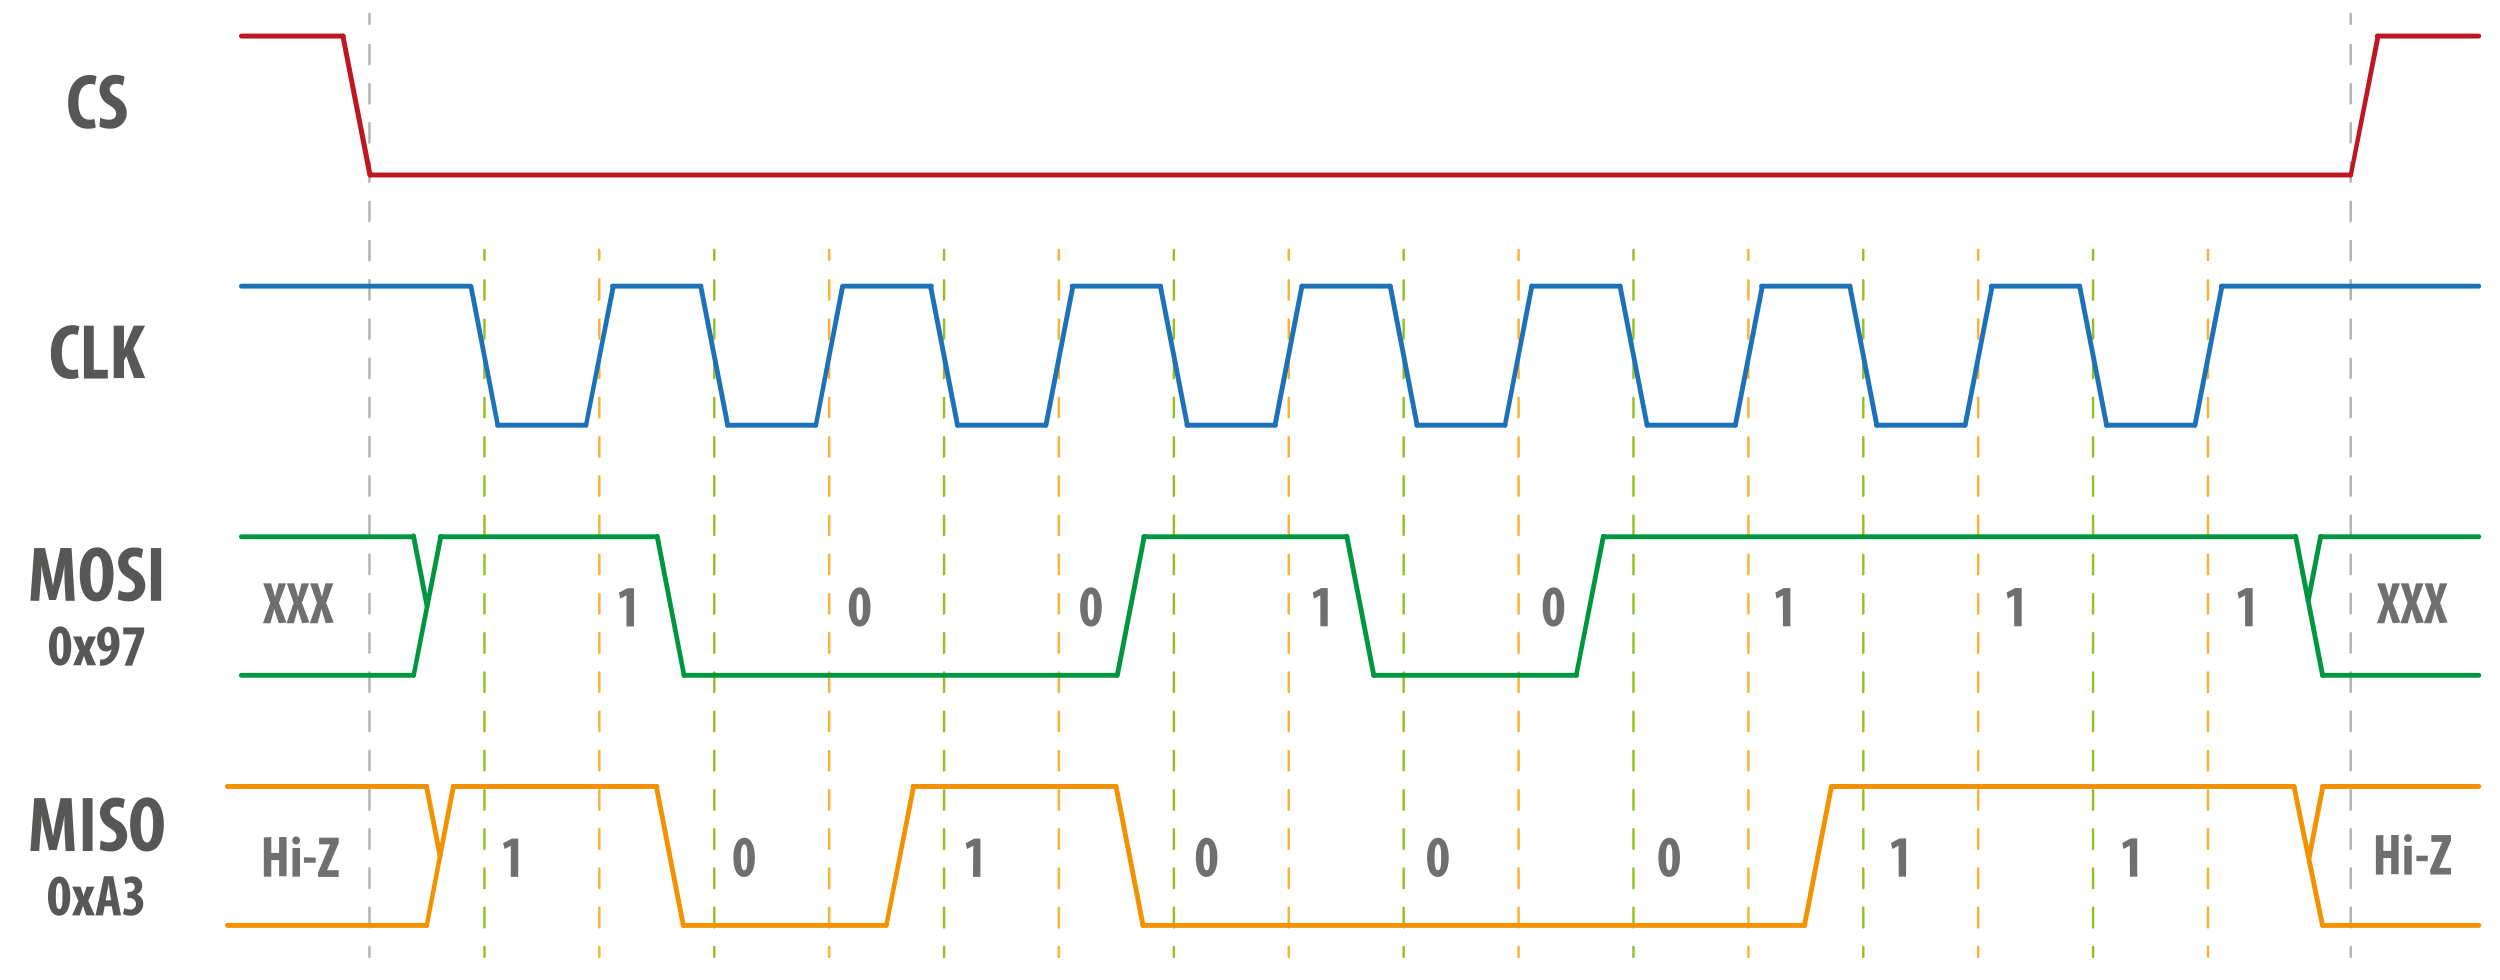 <svg id="Capa_1" data-name="Capa 1" xmlns="http://www.w3.org/2000/svg" viewBox="0 0 255 100"><defs><style>.cls-1{fill:#575756;}.cls-2{fill:#b2b2b2;}.cls-3{fill:#95c11f;}.cls-4{fill:#f9b233;}.cls-5{fill:#706f6f;}.cls-6{fill:#be1622;}.cls-7{fill:#009640;}.cls-8{fill:#f39200;}.cls-9{fill:#1d71b8;}</style></defs><title>16_SPIg</title><path class="cls-1" d="M9.77,13a2,2,0,0,1-.82.13c-1.38,0-2-1.13-2-2.66,0-2,1.13-2.82,2.17-2.82a1.47,1.47,0,0,1,.73.14l-.17.88a1,1,0,0,0-.49-.1C8.57,8.58,8,9.09,8,10.42s.49,1.79,1.13,1.79a1.87,1.87,0,0,0,.5-.08Z"/><path class="cls-1" d="M10.22,12a2.08,2.08,0,0,0,.89.21c.5,0,.74-.25.74-.61s-.24-.58-.7-.88a1.82,1.82,0,0,1-1-1.5,1.55,1.55,0,0,1,1.71-1.58,1.81,1.81,0,0,1,.85.19l-.17.9a1.36,1.36,0,0,0-.69-.18c-.45,0-.66.27-.66.56s.16.49.74.84a1.76,1.76,0,0,1,1,1.54,1.62,1.62,0,0,1-1.79,1.63,2.45,2.45,0,0,1-1-.21Z"/><path class="cls-1" d="M8,38.53a2.18,2.18,0,0,1-.81.12c-1.38,0-2-1.13-2-2.66,0-2,1.13-2.82,2.18-2.82a1.5,1.5,0,0,1,.73.14l-.18.88a1.13,1.13,0,0,0-.49-.1c-.59,0-1.12.51-1.12,1.85s.48,1.79,1.12,1.79a1.88,1.88,0,0,0,.51-.08Z"/><path class="cls-1" d="M8.56,33.22h1v4.5H11v.89H8.56Z"/><path class="cls-1" d="M11.6,33.22h1.05v2.42h0c.09-.22.18-.46.27-.7l.72-1.72H14.8l-1.21,2.34,1.22,3H13.67l-.78-2.23-.24.44v1.79H11.6Z"/><path class="cls-2" d="M37.69,2.55a.13.13,0,0,1-.13-.13v-1a.12.12,0,0,1,.13-.12.12.12,0,0,1,.12.12v1A.12.12,0,0,1,37.69,2.55Z"/><path class="cls-2" d="M37.69,94.71a.12.12,0,0,1-.13-.12v-2a.13.13,0,0,1,.13-.13.12.12,0,0,1,.12.13v2A.12.12,0,0,1,37.69,94.71Zm0-4a.13.13,0,0,1-.13-.13v-2a.13.13,0,0,1,.13-.13.12.12,0,0,1,.12.13v2A.12.12,0,0,1,37.69,90.71Zm0-4a.13.13,0,0,1-.13-.13v-2a.12.12,0,0,1,.13-.12.12.12,0,0,1,.12.12v2A.12.12,0,0,1,37.69,86.7Zm0-4a.12.12,0,0,1-.13-.12v-2a.12.12,0,0,1,.13-.12.12.12,0,0,1,.12.12v2A.12.12,0,0,1,37.69,82.69Zm0-4a.12.12,0,0,1-.13-.12v-2a.13.13,0,0,1,.13-.13.12.12,0,0,1,.12.13v2A.12.12,0,0,1,37.69,78.68Zm0-4a.13.13,0,0,1-.13-.13v-2a.13.13,0,0,1,.13-.13.12.12,0,0,1,.12.13v2A.12.12,0,0,1,37.69,74.68Zm0-4a.13.13,0,0,1-.13-.13v-2a.12.12,0,0,1,.13-.12.12.12,0,0,1,.12.12v2A.12.12,0,0,1,37.69,70.67Zm0-4a.12.12,0,0,1-.13-.12v-2a.12.12,0,0,1,.13-.12.12.12,0,0,1,.12.12v2A.12.12,0,0,1,37.69,66.66Zm0-4a.13.13,0,0,1-.13-.13v-2a.13.13,0,0,1,.13-.13.12.12,0,0,1,.12.13v2A.12.12,0,0,1,37.69,62.66Zm0-4a.13.13,0,0,1-.13-.13v-2a.13.13,0,0,1,.13-.13.12.12,0,0,1,.12.13v2A.12.12,0,0,1,37.69,58.65Zm0-4a.12.12,0,0,1-.13-.12v-2a.12.12,0,0,1,.13-.12.12.12,0,0,1,.12.12v2A.12.12,0,0,1,37.69,54.64Zm0-4a.12.12,0,0,1-.13-.12v-2a.13.13,0,0,1,.13-.12.12.12,0,0,1,.12.12v2A.12.12,0,0,1,37.69,50.63Zm0-4a.13.13,0,0,1-.13-.13v-2a.13.13,0,0,1,.13-.13.12.12,0,0,1,.12.13v2A.12.12,0,0,1,37.69,46.63Zm0-4a.13.13,0,0,1-.13-.13v-2a.12.12,0,0,1,.13-.12.12.12,0,0,1,.12.12v2A.12.12,0,0,1,37.69,42.62Zm0-4a.12.12,0,0,1-.13-.12v-2a.12.12,0,0,1,.13-.12.12.12,0,0,1,.12.12v2A.12.12,0,0,1,37.69,38.61Zm0-4a.12.12,0,0,1-.13-.12v-2a.13.13,0,0,1,.13-.13.12.12,0,0,1,.12.13v2A.12.12,0,0,1,37.69,34.6Zm0-4a.13.13,0,0,1-.13-.13v-2a.13.13,0,0,1,.13-.13.12.12,0,0,1,.12.13v2A.12.12,0,0,1,37.69,30.6Zm0-4a.13.13,0,0,1-.13-.13v-2a.12.12,0,0,1,.13-.12.12.12,0,0,1,.12.12v2A.12.12,0,0,1,37.69,26.59Zm0-4a.12.12,0,0,1-.13-.12v-2a.12.12,0,0,1,.13-.12.12.12,0,0,1,.12.12v2A.12.12,0,0,1,37.69,22.58Zm0-4a.13.13,0,0,1-.13-.13v-2a.13.13,0,0,1,.13-.13.12.12,0,0,1,.12.13v2A.12.12,0,0,1,37.69,18.58Zm0-4a.13.13,0,0,1-.13-.13v-2a.13.13,0,0,1,.13-.13.12.12,0,0,1,.12.13v2A.12.12,0,0,1,37.69,14.57Zm0-4a.13.13,0,0,1-.13-.12v-2a.12.12,0,0,1,.13-.12.12.12,0,0,1,.12.12v2A.12.12,0,0,1,37.69,10.56Zm0-4a.12.12,0,0,1-.13-.12v-2a.13.13,0,0,1,.13-.12.12.12,0,0,1,.12.12v2A.12.12,0,0,1,37.69,6.55Z"/><path class="cls-2" d="M37.69,97.72a.13.13,0,0,1-.13-.13v-1a.12.12,0,0,1,.13-.12.12.12,0,0,1,.12.12v1A.12.12,0,0,1,37.69,97.72Z"/><path class="cls-3" d="M49.41,26.62a.12.12,0,0,1-.12-.12v-1a.12.12,0,0,1,.12-.13.13.13,0,0,1,.13.13v1A.12.12,0,0,1,49.41,26.62Z"/><path class="cls-3" d="M49.41,94.72a.12.12,0,0,1-.12-.13v-2a.12.12,0,0,1,.12-.13.13.13,0,0,1,.13.13v2A.13.13,0,0,1,49.41,94.72Zm0-4a.12.12,0,0,1-.12-.13v-2a.12.12,0,0,1,.12-.12.12.12,0,0,1,.13.12v2A.13.13,0,0,1,49.41,90.71Zm0-4a.12.12,0,0,1-.12-.13v-2a.12.12,0,0,1,.12-.13.13.13,0,0,1,.13.13v2A.13.13,0,0,1,49.41,86.71Zm0-4a.12.12,0,0,1-.12-.13v-2a.12.12,0,0,1,.12-.12.12.12,0,0,1,.13.12v2A.13.13,0,0,1,49.41,82.7Zm0-4a.12.12,0,0,1-.12-.12v-2a.12.12,0,0,1,.12-.13.13.13,0,0,1,.13.13v2A.12.12,0,0,1,49.41,78.69Zm0-4a.12.12,0,0,1-.12-.13v-2a.12.12,0,0,1,.12-.12.12.12,0,0,1,.13.12v2A.13.13,0,0,1,49.41,74.69Zm0-4a.12.12,0,0,1-.12-.12v-2a.12.12,0,0,1,.12-.13.13.13,0,0,1,.13.13v2A.12.12,0,0,1,49.41,70.68Zm0-4a.12.12,0,0,1-.12-.13v-2a.12.12,0,0,1,.12-.13.13.13,0,0,1,.13.13v2A.13.13,0,0,1,49.41,66.68Zm0-4a.12.12,0,0,1-.12-.12v-2a.12.12,0,0,1,.12-.12.13.13,0,0,1,.13.12v2A.12.12,0,0,1,49.41,62.67Zm0-4a.12.12,0,0,1-.12-.13v-2a.12.12,0,0,1,.12-.13.13.13,0,0,1,.13.13v2A.13.13,0,0,1,49.41,58.67Zm0-4a.12.12,0,0,1-.12-.12v-2a.12.12,0,0,1,.12-.12.12.12,0,0,1,.13.12v2A.12.12,0,0,1,49.41,54.66Zm0-4a.12.12,0,0,1-.12-.13v-2a.12.12,0,0,1,.12-.13.13.13,0,0,1,.13.13v2A.13.13,0,0,1,49.41,50.66Zm0-4a.12.12,0,0,1-.12-.12v-2a.12.12,0,0,1,.12-.12.12.12,0,0,1,.13.12v2A.12.12,0,0,1,49.41,46.65Zm0-4a.12.12,0,0,1-.12-.13v-2a.12.12,0,0,1,.12-.13.13.13,0,0,1,.13.13v2A.13.13,0,0,1,49.41,42.65Zm0-4a.12.12,0,0,1-.12-.12v-2a.12.12,0,0,1,.12-.12.12.12,0,0,1,.13.12v2A.13.13,0,0,1,49.41,38.64Zm0-4a.12.12,0,0,1-.12-.12v-2a.12.12,0,0,1,.12-.13.13.13,0,0,1,.13.13v2A.12.12,0,0,1,49.41,34.63Zm0-4a.12.12,0,0,1-.12-.13v-2a.12.12,0,0,1,.12-.12.12.12,0,0,1,.13.12v2A.13.13,0,0,1,49.41,30.63Z"/><path class="cls-3" d="M49.41,97.72a.12.12,0,0,1-.12-.13v-1a.12.12,0,0,1,.12-.12.12.12,0,0,1,.13.12v1A.13.13,0,0,1,49.41,97.72Z"/><path class="cls-4" d="M61.13,26.62A.12.12,0,0,1,61,26.5v-1a.12.12,0,0,1,.12-.13.13.13,0,0,1,.13.13v1A.12.12,0,0,1,61.13,26.62Z"/><path class="cls-4" d="M61.13,94.72a.12.12,0,0,1-.12-.13v-2a.12.12,0,0,1,.12-.13.13.13,0,0,1,.13.13v2A.13.13,0,0,1,61.13,94.72Zm0-4a.12.12,0,0,1-.12-.13v-2a.12.12,0,0,1,.12-.12.12.12,0,0,1,.13.12v2A.13.13,0,0,1,61.13,90.71Zm0-4a.12.12,0,0,1-.12-.13v-2a.12.12,0,0,1,.12-.13.13.13,0,0,1,.13.13v2A.13.13,0,0,1,61.13,86.71Zm0-4a.12.12,0,0,1-.12-.13v-2a.12.12,0,0,1,.12-.12.12.12,0,0,1,.13.12v2A.13.13,0,0,1,61.13,82.7Zm0-4a.12.12,0,0,1-.12-.12v-2a.12.12,0,0,1,.12-.13.13.13,0,0,1,.13.13v2A.12.12,0,0,1,61.13,78.69Zm0-4a.12.12,0,0,1-.12-.13v-2a.12.12,0,0,1,.12-.12.12.12,0,0,1,.13.12v2A.13.13,0,0,1,61.13,74.69Zm0-4a.12.12,0,0,1-.12-.12v-2a.12.12,0,0,1,.12-.13.13.13,0,0,1,.13.13v2A.12.12,0,0,1,61.13,70.68Zm0-4a.12.12,0,0,1-.12-.13v-2a.12.12,0,0,1,.12-.13.13.13,0,0,1,.13.13v2A.13.13,0,0,1,61.13,66.68Zm0-4a.12.12,0,0,1-.12-.12v-2a.12.12,0,0,1,.12-.12.13.13,0,0,1,.13.12v2A.12.12,0,0,1,61.13,62.67Zm0-4a.12.12,0,0,1-.12-.13v-2a.12.12,0,0,1,.12-.13.13.13,0,0,1,.13.13v2A.13.13,0,0,1,61.13,58.67Zm0-4a.12.12,0,0,1-.12-.12v-2a.12.12,0,0,1,.12-.12.12.12,0,0,1,.13.12v2A.12.12,0,0,1,61.13,54.66Zm0-4a.12.12,0,0,1-.12-.13v-2a.12.12,0,0,1,.12-.13.13.13,0,0,1,.13.13v2A.13.13,0,0,1,61.13,50.66Zm0-4a.12.12,0,0,1-.12-.12v-2a.12.12,0,0,1,.12-.12.12.12,0,0,1,.13.12v2A.12.12,0,0,1,61.13,46.65Zm0-4a.12.12,0,0,1-.12-.13v-2a.12.12,0,0,1,.12-.13.13.13,0,0,1,.13.13v2A.13.13,0,0,1,61.13,42.65Zm0-4a.12.12,0,0,1-.12-.12v-2a.12.12,0,0,1,.12-.12.12.12,0,0,1,.13.12v2A.13.13,0,0,1,61.13,38.64Zm0-4a.12.12,0,0,1-.12-.12v-2a.12.12,0,0,1,.12-.13.13.13,0,0,1,.13.13v2A.12.12,0,0,1,61.13,34.63Zm0-4A.12.12,0,0,1,61,30.5v-2a.12.12,0,0,1,.12-.12.12.12,0,0,1,.13.12v2A.13.13,0,0,1,61.13,30.63Z"/><path class="cls-4" d="M61.13,97.72a.12.12,0,0,1-.12-.13v-1a.12.12,0,0,1,.12-.12.12.12,0,0,1,.13.12v1A.13.13,0,0,1,61.13,97.72Z"/><path class="cls-3" d="M72.85,26.62a.12.12,0,0,1-.12-.12v-1a.12.12,0,0,1,.12-.13.13.13,0,0,1,.13.13v1A.12.12,0,0,1,72.85,26.62Z"/><path class="cls-3" d="M72.85,94.72a.12.12,0,0,1-.12-.13v-2a.12.12,0,0,1,.12-.13.13.13,0,0,1,.13.13v2A.13.13,0,0,1,72.85,94.72Zm0-4a.12.12,0,0,1-.12-.13v-2a.12.12,0,0,1,.12-.12.12.12,0,0,1,.13.12v2A.13.13,0,0,1,72.85,90.71Zm0-4a.12.12,0,0,1-.12-.13v-2a.12.12,0,0,1,.12-.13.13.13,0,0,1,.13.13v2A.13.13,0,0,1,72.85,86.71Zm0-4a.12.12,0,0,1-.12-.13v-2a.12.12,0,0,1,.12-.12.12.12,0,0,1,.13.12v2A.13.13,0,0,1,72.85,82.7Zm0-4a.12.12,0,0,1-.12-.12v-2a.12.12,0,0,1,.12-.13.13.13,0,0,1,.13.13v2A.12.12,0,0,1,72.85,78.69Zm0-4a.12.12,0,0,1-.12-.13v-2a.12.12,0,0,1,.12-.12.12.12,0,0,1,.13.12v2A.13.13,0,0,1,72.85,74.69Zm0-4a.12.12,0,0,1-.12-.12v-2a.12.12,0,0,1,.12-.13.13.13,0,0,1,.13.13v2A.12.12,0,0,1,72.85,70.68Zm0-4a.12.12,0,0,1-.12-.13v-2a.12.12,0,0,1,.12-.13.13.13,0,0,1,.13.13v2A.13.13,0,0,1,72.85,66.68Zm0-4a.12.12,0,0,1-.12-.12v-2a.12.12,0,0,1,.12-.12.13.13,0,0,1,.13.12v2A.12.12,0,0,1,72.85,62.67Zm0-4a.12.12,0,0,1-.12-.13v-2a.12.12,0,0,1,.12-.13.13.13,0,0,1,.13.13v2A.13.13,0,0,1,72.85,58.67Zm0-4a.12.12,0,0,1-.12-.12v-2a.12.12,0,0,1,.12-.12.12.12,0,0,1,.13.12v2A.12.12,0,0,1,72.85,54.66Zm0-4a.12.12,0,0,1-.12-.13v-2a.12.12,0,0,1,.12-.13.13.13,0,0,1,.13.13v2A.13.13,0,0,1,72.85,50.66Zm0-4a.12.12,0,0,1-.12-.12v-2a.12.12,0,0,1,.12-.12.12.12,0,0,1,.13.12v2A.12.12,0,0,1,72.85,46.65Zm0-4a.12.12,0,0,1-.12-.13v-2a.12.12,0,0,1,.12-.13.13.13,0,0,1,.13.13v2A.13.13,0,0,1,72.85,42.65Zm0-4a.12.12,0,0,1-.12-.12v-2a.12.12,0,0,1,.12-.12.12.12,0,0,1,.13.12v2A.13.13,0,0,1,72.85,38.64Zm0-4a.12.12,0,0,1-.12-.12v-2a.12.12,0,0,1,.12-.13.13.13,0,0,1,.13.13v2A.12.12,0,0,1,72.85,34.63Zm0-4a.12.12,0,0,1-.12-.13v-2a.12.12,0,0,1,.12-.12.12.12,0,0,1,.13.12v2A.13.13,0,0,1,72.85,30.63Z"/><path class="cls-3" d="M72.85,97.72a.12.12,0,0,1-.12-.13v-1a.12.12,0,0,1,.12-.12.12.12,0,0,1,.13.12v1A.13.13,0,0,1,72.85,97.72Z"/><path class="cls-4" d="M84.57,26.62a.12.12,0,0,1-.12-.12v-1a.12.12,0,0,1,.12-.13.13.13,0,0,1,.13.13v1A.12.12,0,0,1,84.57,26.62Z"/><path class="cls-4" d="M84.57,94.72a.12.12,0,0,1-.12-.13v-2a.12.12,0,0,1,.12-.13.13.13,0,0,1,.13.13v2A.13.13,0,0,1,84.57,94.72Zm0-4a.12.12,0,0,1-.12-.13v-2a.12.12,0,0,1,.12-.12.12.12,0,0,1,.13.12v2A.13.13,0,0,1,84.57,90.71Zm0-4a.12.12,0,0,1-.12-.13v-2a.12.12,0,0,1,.12-.13.13.13,0,0,1,.13.13v2A.13.13,0,0,1,84.57,86.71Zm0-4a.12.12,0,0,1-.12-.13v-2a.12.12,0,0,1,.12-.12.12.12,0,0,1,.13.12v2A.13.13,0,0,1,84.57,82.7Zm0-4a.12.12,0,0,1-.12-.12v-2a.12.12,0,0,1,.12-.13.13.13,0,0,1,.13.13v2A.12.12,0,0,1,84.57,78.69Zm0-4a.12.12,0,0,1-.12-.13v-2a.12.12,0,0,1,.12-.12.12.12,0,0,1,.13.12v2A.13.13,0,0,1,84.57,74.69Zm0-4a.12.12,0,0,1-.12-.12v-2a.12.12,0,0,1,.12-.13.13.13,0,0,1,.13.13v2A.12.12,0,0,1,84.57,70.68Zm0-4a.12.12,0,0,1-.12-.13v-2a.12.12,0,0,1,.12-.13.13.13,0,0,1,.13.13v2A.13.13,0,0,1,84.57,66.68Zm0-4a.12.12,0,0,1-.12-.12v-2a.12.12,0,0,1,.12-.12.13.13,0,0,1,.13.12v2A.12.12,0,0,1,84.57,62.67Zm0-4a.12.12,0,0,1-.12-.13v-2a.12.12,0,0,1,.12-.13.13.13,0,0,1,.13.13v2A.13.13,0,0,1,84.57,58.67Zm0-4a.12.12,0,0,1-.12-.12v-2a.12.12,0,0,1,.12-.12.12.12,0,0,1,.13.12v2A.12.12,0,0,1,84.57,54.66Zm0-4a.12.12,0,0,1-.12-.13v-2a.12.12,0,0,1,.12-.13.13.13,0,0,1,.13.13v2A.13.13,0,0,1,84.57,50.66Zm0-4a.12.12,0,0,1-.12-.12v-2a.12.12,0,0,1,.12-.12.12.12,0,0,1,.13.12v2A.12.12,0,0,1,84.57,46.65Zm0-4a.12.12,0,0,1-.12-.13v-2a.12.12,0,0,1,.12-.13.13.13,0,0,1,.13.13v2A.13.13,0,0,1,84.57,42.65Zm0-4a.12.12,0,0,1-.12-.12v-2a.12.12,0,0,1,.12-.12.12.12,0,0,1,.13.12v2A.13.13,0,0,1,84.57,38.64Zm0-4a.12.12,0,0,1-.12-.12v-2a.12.12,0,0,1,.12-.13.13.13,0,0,1,.13.13v2A.12.12,0,0,1,84.57,34.63Zm0-4a.12.12,0,0,1-.12-.13v-2a.12.12,0,0,1,.12-.12.12.12,0,0,1,.13.12v2A.13.13,0,0,1,84.57,30.63Z"/><path class="cls-4" d="M84.57,97.72a.12.12,0,0,1-.12-.13v-1a.12.12,0,0,1,.12-.12.12.12,0,0,1,.13.12v1A.13.13,0,0,1,84.57,97.72Z"/><path class="cls-3" d="M96.29,26.62a.12.12,0,0,1-.12-.12v-1a.12.12,0,0,1,.12-.13.13.13,0,0,1,.13.13v1A.12.12,0,0,1,96.29,26.62Z"/><path class="cls-3" d="M96.29,94.72a.12.12,0,0,1-.12-.13v-2a.12.12,0,0,1,.12-.13.13.13,0,0,1,.13.13v2A.13.13,0,0,1,96.29,94.72Zm0-4a.12.12,0,0,1-.12-.13v-2a.12.12,0,0,1,.12-.12.12.12,0,0,1,.13.12v2A.13.13,0,0,1,96.29,90.71Zm0-4a.12.12,0,0,1-.12-.13v-2a.12.12,0,0,1,.12-.13.13.13,0,0,1,.13.13v2A.13.13,0,0,1,96.29,86.71Zm0-4a.12.12,0,0,1-.12-.13v-2a.12.12,0,0,1,.12-.12.12.12,0,0,1,.13.12v2A.13.13,0,0,1,96.29,82.7Zm0-4a.12.12,0,0,1-.12-.12v-2a.12.12,0,0,1,.12-.13.13.13,0,0,1,.13.13v2A.12.12,0,0,1,96.29,78.69Zm0-4a.12.12,0,0,1-.12-.13v-2a.12.12,0,0,1,.12-.12.12.12,0,0,1,.13.12v2A.13.13,0,0,1,96.29,74.69Zm0-4a.12.12,0,0,1-.12-.12v-2a.12.12,0,0,1,.12-.13.13.13,0,0,1,.13.13v2A.12.12,0,0,1,96.29,70.68Zm0-4a.12.12,0,0,1-.12-.13v-2a.12.12,0,0,1,.12-.13.13.13,0,0,1,.13.13v2A.13.13,0,0,1,96.29,66.68Zm0-4a.12.12,0,0,1-.12-.12v-2a.12.12,0,0,1,.12-.12.13.13,0,0,1,.13.12v2A.12.12,0,0,1,96.29,62.67Zm0-4a.12.12,0,0,1-.12-.13v-2a.12.12,0,0,1,.12-.13.13.13,0,0,1,.13.13v2A.13.13,0,0,1,96.29,58.67Zm0-4a.12.12,0,0,1-.12-.12v-2a.12.12,0,0,1,.12-.12.12.12,0,0,1,.13.12v2A.12.12,0,0,1,96.29,54.66Zm0-4a.12.12,0,0,1-.12-.13v-2a.12.12,0,0,1,.12-.13.13.13,0,0,1,.13.13v2A.13.13,0,0,1,96.29,50.66Zm0-4a.12.12,0,0,1-.12-.12v-2a.12.12,0,0,1,.12-.12.12.12,0,0,1,.13.12v2A.12.12,0,0,1,96.29,46.65Zm0-4a.12.12,0,0,1-.12-.13v-2a.12.12,0,0,1,.12-.13.13.13,0,0,1,.13.13v2A.13.13,0,0,1,96.29,42.65Zm0-4a.12.12,0,0,1-.12-.12v-2a.12.12,0,0,1,.12-.12.12.12,0,0,1,.13.12v2A.13.13,0,0,1,96.29,38.64Zm0-4a.12.12,0,0,1-.12-.12v-2a.12.12,0,0,1,.12-.13.13.13,0,0,1,.13.13v2A.12.12,0,0,1,96.29,34.63Zm0-4a.12.12,0,0,1-.12-.13v-2a.12.12,0,0,1,.12-.12.12.12,0,0,1,.13.12v2A.13.13,0,0,1,96.29,30.63Z"/><path class="cls-3" d="M96.29,97.72a.12.12,0,0,1-.12-.13v-1a.12.12,0,0,1,.12-.12.12.12,0,0,1,.13.12v1A.13.13,0,0,1,96.29,97.72Z"/><path class="cls-4" d="M108,26.62a.12.12,0,0,1-.12-.12v-1a.12.12,0,0,1,.12-.13.13.13,0,0,1,.13.13v1A.12.12,0,0,1,108,26.62Z"/><path class="cls-4" d="M108,94.72a.12.12,0,0,1-.12-.13v-2a.12.12,0,0,1,.12-.13.13.13,0,0,1,.13.13v2A.13.13,0,0,1,108,94.72Zm0-4a.12.12,0,0,1-.12-.13v-2a.12.12,0,0,1,.12-.12.12.12,0,0,1,.13.12v2A.13.13,0,0,1,108,90.71Zm0-4a.12.12,0,0,1-.12-.13v-2a.12.12,0,0,1,.12-.13.13.13,0,0,1,.13.13v2A.13.13,0,0,1,108,86.71Zm0-4a.12.12,0,0,1-.12-.13v-2a.12.12,0,0,1,.12-.12.12.12,0,0,1,.13.12v2A.13.13,0,0,1,108,82.7Zm0-4a.12.12,0,0,1-.12-.12v-2a.12.12,0,0,1,.12-.13.13.13,0,0,1,.13.13v2A.12.12,0,0,1,108,78.69Zm0-4a.12.12,0,0,1-.12-.13v-2a.12.12,0,0,1,.12-.12.12.12,0,0,1,.13.12v2A.13.13,0,0,1,108,74.69Zm0-4a.12.12,0,0,1-.12-.12v-2a.12.12,0,0,1,.12-.13.13.13,0,0,1,.13.13v2A.12.12,0,0,1,108,70.68Zm0-4a.12.12,0,0,1-.12-.13v-2a.12.12,0,0,1,.12-.13.13.13,0,0,1,.13.13v2A.13.13,0,0,1,108,66.68Zm0-4a.12.12,0,0,1-.12-.12v-2a.12.12,0,0,1,.12-.12.13.13,0,0,1,.13.12v2A.12.12,0,0,1,108,62.67Zm0-4a.12.12,0,0,1-.12-.13v-2a.12.12,0,0,1,.12-.13.13.13,0,0,1,.13.13v2A.13.13,0,0,1,108,58.67Zm0-4a.12.12,0,0,1-.12-.12v-2a.12.12,0,0,1,.12-.12.12.12,0,0,1,.13.12v2A.12.12,0,0,1,108,54.66Zm0-4a.12.12,0,0,1-.12-.13v-2a.12.12,0,0,1,.12-.13.13.13,0,0,1,.13.13v2A.13.13,0,0,1,108,50.66Zm0-4a.12.12,0,0,1-.12-.12v-2a.12.12,0,0,1,.12-.12.12.12,0,0,1,.13.12v2A.12.12,0,0,1,108,46.65Zm0-4a.12.12,0,0,1-.12-.13v-2a.12.12,0,0,1,.12-.13.13.13,0,0,1,.13.13v2A.13.13,0,0,1,108,42.65Zm0-4a.12.12,0,0,1-.12-.12v-2a.12.12,0,0,1,.12-.12.12.12,0,0,1,.13.12v2A.13.13,0,0,1,108,38.64Zm0-4a.12.12,0,0,1-.12-.12v-2a.12.12,0,0,1,.12-.13.13.13,0,0,1,.13.13v2A.12.12,0,0,1,108,34.63Zm0-4a.12.12,0,0,1-.12-.13v-2a.12.12,0,0,1,.12-.12.12.12,0,0,1,.13.12v2A.13.13,0,0,1,108,30.63Z"/><path class="cls-4" d="M108,97.72a.12.12,0,0,1-.12-.13v-1a.12.12,0,0,1,.12-.12.12.12,0,0,1,.13.12v1A.13.13,0,0,1,108,97.72Z"/><path class="cls-4" d="M131.45,26.62a.12.12,0,0,1-.12-.12v-1a.12.12,0,0,1,.12-.13.13.13,0,0,1,.13.13v1A.12.12,0,0,1,131.45,26.62Z"/><path class="cls-4" d="M131.45,94.72a.12.12,0,0,1-.12-.13v-2a.12.12,0,0,1,.12-.13.13.13,0,0,1,.13.13v2A.13.13,0,0,1,131.45,94.72Zm0-4a.12.12,0,0,1-.12-.13v-2a.12.12,0,0,1,.12-.12.12.12,0,0,1,.13.12v2A.13.13,0,0,1,131.45,90.71Zm0-4a.12.12,0,0,1-.12-.13v-2a.12.12,0,0,1,.12-.13.13.13,0,0,1,.13.13v2A.13.13,0,0,1,131.45,86.71Zm0-4a.12.12,0,0,1-.12-.13v-2a.12.12,0,0,1,.12-.12.12.12,0,0,1,.13.12v2A.13.13,0,0,1,131.45,82.7Zm0-4a.12.12,0,0,1-.12-.12v-2a.12.12,0,0,1,.12-.13.13.13,0,0,1,.13.13v2A.12.12,0,0,1,131.45,78.69Zm0-4a.12.12,0,0,1-.12-.13v-2a.12.12,0,0,1,.12-.12.12.12,0,0,1,.13.12v2A.13.13,0,0,1,131.45,74.69Zm0-4a.12.12,0,0,1-.12-.12v-2a.12.12,0,0,1,.12-.13.13.13,0,0,1,.13.13v2A.12.12,0,0,1,131.45,70.68Zm0-4a.12.12,0,0,1-.12-.13v-2a.12.12,0,0,1,.12-.13.13.13,0,0,1,.13.13v2A.13.13,0,0,1,131.45,66.68Zm0-4a.12.12,0,0,1-.12-.12v-2a.12.12,0,0,1,.12-.12.13.13,0,0,1,.13.12v2A.12.12,0,0,1,131.45,62.67Zm0-4a.12.12,0,0,1-.12-.13v-2a.12.12,0,0,1,.12-.13.13.13,0,0,1,.13.13v2A.13.13,0,0,1,131.45,58.67Zm0-4a.12.12,0,0,1-.12-.12v-2a.12.12,0,0,1,.12-.12.12.12,0,0,1,.13.12v2A.12.12,0,0,1,131.45,54.66Zm0-4a.12.12,0,0,1-.12-.13v-2a.12.12,0,0,1,.12-.13.13.13,0,0,1,.13.13v2A.13.13,0,0,1,131.45,50.66Zm0-4a.12.12,0,0,1-.12-.12v-2a.12.12,0,0,1,.12-.12.12.12,0,0,1,.13.12v2A.12.12,0,0,1,131.45,46.65Zm0-4a.12.12,0,0,1-.12-.13v-2a.12.12,0,0,1,.12-.13.13.13,0,0,1,.13.13v2A.13.13,0,0,1,131.45,42.65Zm0-4a.12.12,0,0,1-.12-.12v-2a.12.12,0,0,1,.12-.12.12.12,0,0,1,.13.12v2A.13.13,0,0,1,131.45,38.64Zm0-4a.12.12,0,0,1-.12-.12v-2a.12.12,0,0,1,.12-.13.13.13,0,0,1,.13.13v2A.12.12,0,0,1,131.45,34.63Zm0-4a.12.12,0,0,1-.12-.13v-2a.12.12,0,0,1,.12-.12.12.12,0,0,1,.13.12v2A.13.13,0,0,1,131.45,30.63Z"/><path class="cls-4" d="M131.45,97.72a.12.12,0,0,1-.12-.13v-1a.12.12,0,0,1,.12-.12.12.12,0,0,1,.13.12v1A.13.13,0,0,1,131.45,97.72Z"/><path class="cls-3" d="M143.17,26.62a.12.12,0,0,1-.12-.12v-1a.13.13,0,0,1,.12-.13.13.13,0,0,1,.13.13v1A.12.12,0,0,1,143.17,26.62Z"/><path class="cls-3" d="M143.17,94.72a.13.13,0,0,1-.12-.13v-2a.13.13,0,0,1,.12-.13.13.13,0,0,1,.13.13v2A.13.13,0,0,1,143.17,94.72Zm0-4a.13.13,0,0,1-.12-.13v-2a.12.12,0,0,1,.12-.12.12.12,0,0,1,.13.12v2A.13.13,0,0,1,143.17,90.71Zm0-4a.13.13,0,0,1-.12-.13v-2a.13.13,0,0,1,.12-.13.13.13,0,0,1,.13.13v2A.13.13,0,0,1,143.17,86.71Zm0-4a.13.13,0,0,1-.12-.13v-2a.12.12,0,0,1,.12-.12.12.12,0,0,1,.13.12v2A.13.13,0,0,1,143.17,82.7Zm0-4a.12.12,0,0,1-.12-.12v-2a.13.13,0,0,1,.12-.13.13.13,0,0,1,.13.13v2A.12.12,0,0,1,143.17,78.69Zm0-4a.13.13,0,0,1-.12-.13v-2a.12.12,0,0,1,.12-.12.12.12,0,0,1,.13.12v2A.13.13,0,0,1,143.17,74.69Zm0-4a.12.12,0,0,1-.12-.12v-2a.13.13,0,0,1,.12-.13.13.13,0,0,1,.13.13v2A.12.12,0,0,1,143.17,70.68Zm0-4a.13.13,0,0,1-.12-.13v-2a.13.13,0,0,1,.12-.13.13.13,0,0,1,.13.13v2A.13.13,0,0,1,143.17,66.68Zm0-4a.12.12,0,0,1-.12-.12v-2a.13.13,0,0,1,.12-.12.13.13,0,0,1,.13.12v2A.12.12,0,0,1,143.17,62.67Zm0-4a.13.13,0,0,1-.12-.13v-2a.13.13,0,0,1,.12-.13.13.13,0,0,1,.13.13v2A.13.13,0,0,1,143.17,58.67Zm0-4a.12.12,0,0,1-.12-.12v-2a.12.12,0,0,1,.12-.12.12.12,0,0,1,.13.12v2A.12.12,0,0,1,143.17,54.66Zm0-4a.13.13,0,0,1-.12-.13v-2a.13.13,0,0,1,.12-.13.13.13,0,0,1,.13.13v2A.13.13,0,0,1,143.17,50.66Zm0-4a.12.12,0,0,1-.12-.12v-2a.12.12,0,0,1,.12-.12.12.12,0,0,1,.13.12v2A.12.12,0,0,1,143.17,46.65Zm0-4a.13.13,0,0,1-.12-.13v-2a.13.13,0,0,1,.12-.13.13.13,0,0,1,.13.13v2A.13.13,0,0,1,143.17,42.65Zm0-4a.13.13,0,0,1-.12-.12v-2a.12.12,0,0,1,.12-.12.12.12,0,0,1,.13.12v2A.13.13,0,0,1,143.17,38.64Zm0-4a.12.12,0,0,1-.12-.12v-2a.13.13,0,0,1,.12-.13.13.13,0,0,1,.13.13v2A.12.12,0,0,1,143.17,34.63Zm0-4a.13.13,0,0,1-.12-.13v-2a.12.12,0,0,1,.12-.12.12.12,0,0,1,.13.12v2A.13.13,0,0,1,143.17,30.63Z"/><path class="cls-3" d="M143.17,97.72a.13.13,0,0,1-.12-.13v-1a.12.12,0,0,1,.12-.12.12.12,0,0,1,.13.12v1A.13.13,0,0,1,143.17,97.72Z"/><path class="cls-3" d="M166.62,26.62a.12.12,0,0,1-.13-.12v-1a.13.13,0,0,1,.13-.13.12.12,0,0,1,.12.13v1A.12.12,0,0,1,166.62,26.62Z"/><path class="cls-3" d="M166.62,94.72a.13.13,0,0,1-.13-.13v-2a.13.13,0,0,1,.13-.13.12.12,0,0,1,.12.13v2A.12.12,0,0,1,166.62,94.72Zm0-4a.13.13,0,0,1-.13-.13v-2a.12.12,0,0,1,.13-.12.12.12,0,0,1,.12.12v2A.12.12,0,0,1,166.62,90.71Zm0-4a.13.13,0,0,1-.13-.13v-2a.13.13,0,0,1,.13-.13.12.12,0,0,1,.12.13v2A.12.12,0,0,1,166.62,86.71Zm0-4a.13.13,0,0,1-.13-.13v-2a.12.12,0,0,1,.13-.12.12.12,0,0,1,.12.12v2A.12.12,0,0,1,166.62,82.7Zm0-4a.12.12,0,0,1-.13-.12v-2a.13.13,0,0,1,.13-.13.12.12,0,0,1,.12.13v2A.12.12,0,0,1,166.62,78.69Zm0-4a.13.13,0,0,1-.13-.13v-2a.12.12,0,0,1,.13-.12.12.12,0,0,1,.12.12v2A.12.12,0,0,1,166.62,74.69Zm0-4a.12.12,0,0,1-.13-.12v-2a.13.13,0,0,1,.13-.13.12.12,0,0,1,.12.13v2A.12.12,0,0,1,166.62,70.68Zm0-4a.13.13,0,0,1-.13-.13v-2a.13.13,0,0,1,.13-.13.12.12,0,0,1,.12.13v2A.12.12,0,0,1,166.62,66.68Zm0-4a.12.12,0,0,1-.13-.12v-2a.13.13,0,0,1,.13-.12.12.12,0,0,1,.12.12v2A.12.12,0,0,1,166.62,62.67Zm0-4a.13.13,0,0,1-.13-.13v-2a.13.13,0,0,1,.13-.13.12.12,0,0,1,.12.13v2A.12.12,0,0,1,166.62,58.67Zm0-4a.12.12,0,0,1-.13-.12v-2a.12.12,0,0,1,.13-.12.12.12,0,0,1,.12.12v2A.12.12,0,0,1,166.62,54.66Zm0-4a.13.13,0,0,1-.13-.13v-2a.13.13,0,0,1,.13-.13.12.12,0,0,1,.12.13v2A.12.12,0,0,1,166.62,50.66Zm0-4a.12.12,0,0,1-.13-.12v-2a.12.12,0,0,1,.13-.12.12.12,0,0,1,.12.12v2A.12.12,0,0,1,166.62,46.65Zm0-4a.13.13,0,0,1-.13-.13v-2a.13.13,0,0,1,.13-.13.12.12,0,0,1,.12.13v2A.12.12,0,0,1,166.62,42.65Zm0-4a.13.13,0,0,1-.13-.12v-2a.12.12,0,0,1,.13-.12.12.12,0,0,1,.12.12v2A.12.12,0,0,1,166.62,38.64Zm0-4a.12.12,0,0,1-.13-.12v-2a.13.13,0,0,1,.13-.13.12.12,0,0,1,.12.13v2A.12.12,0,0,1,166.62,34.63Zm0-4a.13.13,0,0,1-.13-.13v-2a.12.12,0,0,1,.13-.12.12.12,0,0,1,.12.12v2A.12.12,0,0,1,166.62,30.63Z"/><path class="cls-3" d="M166.62,97.72a.13.13,0,0,1-.13-.13v-1a.12.12,0,0,1,.13-.12.12.12,0,0,1,.12.12v1A.12.12,0,0,1,166.62,97.72Z"/><path class="cls-4" d="M178.34,26.62a.12.12,0,0,1-.13-.12v-1a.13.13,0,0,1,.13-.13.12.12,0,0,1,.12.13v1A.12.12,0,0,1,178.34,26.62Z"/><path class="cls-4" d="M178.34,94.72a.13.13,0,0,1-.13-.13v-2a.13.13,0,0,1,.13-.13.12.12,0,0,1,.12.13v2A.12.12,0,0,1,178.34,94.72Zm0-4a.13.13,0,0,1-.13-.13v-2a.12.12,0,0,1,.13-.12.12.12,0,0,1,.12.12v2A.12.12,0,0,1,178.34,90.71Zm0-4a.13.13,0,0,1-.13-.13v-2a.13.13,0,0,1,.13-.13.12.12,0,0,1,.12.13v2A.12.12,0,0,1,178.34,86.71Zm0-4a.13.13,0,0,1-.13-.13v-2a.12.12,0,0,1,.13-.12.12.12,0,0,1,.12.12v2A.12.12,0,0,1,178.34,82.7Zm0-4a.12.12,0,0,1-.13-.12v-2a.13.13,0,0,1,.13-.13.12.12,0,0,1,.12.13v2A.12.12,0,0,1,178.34,78.69Zm0-4a.13.13,0,0,1-.13-.13v-2a.12.12,0,0,1,.13-.12.12.12,0,0,1,.12.12v2A.12.12,0,0,1,178.34,74.69Zm0-4a.12.12,0,0,1-.13-.12v-2a.13.13,0,0,1,.13-.13.12.12,0,0,1,.12.13v2A.12.12,0,0,1,178.34,70.68Zm0-4a.13.13,0,0,1-.13-.13v-2a.13.13,0,0,1,.13-.13.12.12,0,0,1,.12.13v2A.12.12,0,0,1,178.34,66.68Zm0-4a.12.12,0,0,1-.13-.12v-2a.13.13,0,0,1,.13-.12.12.12,0,0,1,.12.12v2A.12.12,0,0,1,178.34,62.67Zm0-4a.13.13,0,0,1-.13-.13v-2a.13.13,0,0,1,.13-.13.12.12,0,0,1,.12.13v2A.12.12,0,0,1,178.34,58.67Zm0-4a.12.12,0,0,1-.13-.12v-2a.12.12,0,0,1,.13-.12.12.12,0,0,1,.12.12v2A.12.12,0,0,1,178.34,54.66Zm0-4a.13.13,0,0,1-.13-.13v-2a.13.13,0,0,1,.13-.13.12.12,0,0,1,.12.13v2A.12.12,0,0,1,178.34,50.66Zm0-4a.12.12,0,0,1-.13-.12v-2a.12.12,0,0,1,.13-.12.12.12,0,0,1,.12.12v2A.12.12,0,0,1,178.34,46.65Zm0-4a.13.13,0,0,1-.13-.13v-2a.13.13,0,0,1,.13-.13.12.12,0,0,1,.12.13v2A.12.12,0,0,1,178.34,42.65Zm0-4a.13.13,0,0,1-.13-.12v-2a.12.12,0,0,1,.13-.12.12.12,0,0,1,.12.12v2A.12.12,0,0,1,178.34,38.64Zm0-4a.12.12,0,0,1-.13-.12v-2a.13.13,0,0,1,.13-.13.12.12,0,0,1,.12.13v2A.12.12,0,0,1,178.34,34.63Zm0-4a.13.13,0,0,1-.13-.13v-2a.12.12,0,0,1,.13-.12.12.12,0,0,1,.12.12v2A.12.12,0,0,1,178.34,30.63Z"/><path class="cls-4" d="M178.34,97.72a.13.13,0,0,1-.13-.13v-1a.12.12,0,0,1,.13-.12.12.12,0,0,1,.12.12v1A.12.12,0,0,1,178.34,97.72Z"/><path class="cls-4" d="M154.9,26.62a.12.12,0,0,1-.13-.12v-1a.13.13,0,0,1,.13-.13.13.13,0,0,1,.12.13v1A.12.12,0,0,1,154.9,26.62Z"/><path class="cls-4" d="M154.9,94.72a.13.13,0,0,1-.13-.13v-2a.13.13,0,0,1,.13-.13.13.13,0,0,1,.12.13v2A.13.13,0,0,1,154.9,94.72Zm0-4a.13.13,0,0,1-.13-.13v-2a.12.12,0,0,1,.13-.12.12.12,0,0,1,.12.12v2A.13.13,0,0,1,154.9,90.71Zm0-4a.13.13,0,0,1-.13-.13v-2a.13.13,0,0,1,.13-.13.13.13,0,0,1,.12.13v2A.13.13,0,0,1,154.9,86.71Zm0-4a.13.13,0,0,1-.13-.13v-2a.12.12,0,0,1,.13-.12.12.12,0,0,1,.12.12v2A.13.13,0,0,1,154.9,82.7Zm0-4a.12.12,0,0,1-.13-.12v-2a.13.13,0,0,1,.13-.13.13.13,0,0,1,.12.13v2A.12.12,0,0,1,154.9,78.69Zm0-4a.13.13,0,0,1-.13-.13v-2a.12.12,0,0,1,.13-.12.12.12,0,0,1,.12.12v2A.13.13,0,0,1,154.9,74.69Zm0-4a.12.12,0,0,1-.13-.12v-2a.13.13,0,0,1,.13-.13.13.13,0,0,1,.12.13v2A.12.12,0,0,1,154.9,70.68Zm0-4a.13.13,0,0,1-.13-.13v-2a.13.13,0,0,1,.13-.13.13.13,0,0,1,.12.13v2A.13.13,0,0,1,154.9,66.68Zm0-4a.12.12,0,0,1-.13-.12v-2a.13.13,0,0,1,.13-.12.13.13,0,0,1,.12.12v2A.12.12,0,0,1,154.9,62.67Zm0-4a.13.13,0,0,1-.13-.13v-2a.13.13,0,0,1,.13-.13.13.13,0,0,1,.12.13v2A.13.13,0,0,1,154.9,58.67Zm0-4a.12.12,0,0,1-.13-.12v-2a.12.12,0,0,1,.13-.12.12.12,0,0,1,.12.12v2A.12.12,0,0,1,154.9,54.66Zm0-4a.13.13,0,0,1-.13-.13v-2a.13.13,0,0,1,.13-.13.13.13,0,0,1,.12.13v2A.13.13,0,0,1,154.9,50.66Zm0-4a.12.12,0,0,1-.13-.12v-2a.12.12,0,0,1,.13-.12.12.12,0,0,1,.12.12v2A.12.12,0,0,1,154.9,46.65Zm0-4a.13.13,0,0,1-.13-.13v-2a.13.13,0,0,1,.13-.13.13.13,0,0,1,.12.13v2A.13.13,0,0,1,154.9,42.65Zm0-4a.13.13,0,0,1-.13-.12v-2a.12.12,0,0,1,.13-.12.12.12,0,0,1,.12.12v2A.13.13,0,0,1,154.9,38.64Zm0-4a.12.12,0,0,1-.13-.12v-2a.13.13,0,0,1,.13-.13.13.13,0,0,1,.12.13v2A.12.12,0,0,1,154.9,34.63Zm0-4a.13.13,0,0,1-.13-.13v-2a.12.12,0,0,1,.13-.12.12.12,0,0,1,.12.12v2A.13.13,0,0,1,154.9,30.63Z"/><path class="cls-4" d="M154.9,97.72a.13.13,0,0,1-.13-.13v-1a.12.12,0,0,1,.13-.12.12.12,0,0,1,.12.12v1A.13.13,0,0,1,154.9,97.72Z"/><path class="cls-3" d="M119.73,26.62a.12.12,0,0,1-.12-.12v-1a.12.12,0,0,1,.12-.13.13.13,0,0,1,.13.13v1A.12.12,0,0,1,119.73,26.62Z"/><path class="cls-3" d="M119.73,94.72a.12.12,0,0,1-.12-.13v-2a.12.12,0,0,1,.12-.13.13.13,0,0,1,.13.13v2A.13.13,0,0,1,119.73,94.72Zm0-4a.12.12,0,0,1-.12-.13v-2a.12.12,0,0,1,.12-.12.12.12,0,0,1,.13.12v2A.13.13,0,0,1,119.73,90.71Zm0-4a.12.12,0,0,1-.12-.13v-2a.12.12,0,0,1,.12-.13.13.13,0,0,1,.13.13v2A.13.13,0,0,1,119.73,86.71Zm0-4a.12.12,0,0,1-.12-.13v-2a.12.12,0,0,1,.12-.12.12.12,0,0,1,.13.12v2A.13.13,0,0,1,119.73,82.7Zm0-4a.12.12,0,0,1-.12-.12v-2a.12.12,0,0,1,.12-.13.13.13,0,0,1,.13.13v2A.12.12,0,0,1,119.73,78.69Zm0-4a.12.12,0,0,1-.12-.13v-2a.12.12,0,0,1,.12-.12.12.12,0,0,1,.13.12v2A.13.13,0,0,1,119.73,74.69Zm0-4a.12.12,0,0,1-.12-.12v-2a.12.12,0,0,1,.12-.13.13.13,0,0,1,.13.13v2A.12.12,0,0,1,119.73,70.68Zm0-4a.12.12,0,0,1-.12-.13v-2a.12.12,0,0,1,.12-.13.13.13,0,0,1,.13.13v2A.13.13,0,0,1,119.73,66.68Zm0-4a.12.12,0,0,1-.12-.12v-2a.12.12,0,0,1,.12-.12.13.13,0,0,1,.13.12v2A.12.12,0,0,1,119.73,62.67Zm0-4a.12.12,0,0,1-.12-.13v-2a.12.12,0,0,1,.12-.13.13.13,0,0,1,.13.13v2A.13.13,0,0,1,119.73,58.67Zm0-4a.12.12,0,0,1-.12-.12v-2a.12.12,0,0,1,.12-.12.12.12,0,0,1,.13.12v2A.12.12,0,0,1,119.73,54.66Zm0-4a.12.12,0,0,1-.12-.13v-2a.12.12,0,0,1,.12-.13.13.13,0,0,1,.13.13v2A.13.13,0,0,1,119.73,50.66Zm0-4a.12.12,0,0,1-.12-.12v-2a.12.12,0,0,1,.12-.12.12.12,0,0,1,.13.12v2A.12.12,0,0,1,119.73,46.65Zm0-4a.12.12,0,0,1-.12-.13v-2a.12.12,0,0,1,.12-.13.13.13,0,0,1,.13.13v2A.13.13,0,0,1,119.73,42.65Zm0-4a.12.12,0,0,1-.12-.12v-2a.12.12,0,0,1,.12-.12.12.12,0,0,1,.13.12v2A.13.13,0,0,1,119.73,38.64Zm0-4a.12.12,0,0,1-.12-.12v-2a.12.12,0,0,1,.12-.13.13.13,0,0,1,.13.13v2A.12.12,0,0,1,119.73,34.63Zm0-4a.12.12,0,0,1-.12-.13v-2a.12.12,0,0,1,.12-.12.12.12,0,0,1,.13.12v2A.13.13,0,0,1,119.73,30.63Z"/><path class="cls-3" d="M119.73,97.72a.12.12,0,0,1-.12-.13v-1a.12.12,0,0,1,.12-.12.12.12,0,0,1,.13.12v1A.13.13,0,0,1,119.73,97.72Z"/><path class="cls-3" d="M190.06,26.62a.12.12,0,0,1-.13-.12v-1a.13.13,0,0,1,.13-.13.12.12,0,0,1,.12.13v1A.12.12,0,0,1,190.06,26.62Z"/><path class="cls-3" d="M190.06,94.72a.13.13,0,0,1-.13-.13v-2a.13.13,0,0,1,.13-.13.12.12,0,0,1,.12.13v2A.12.12,0,0,1,190.06,94.72Zm0-4a.13.13,0,0,1-.13-.13v-2a.12.12,0,0,1,.13-.12.12.12,0,0,1,.12.12v2A.12.12,0,0,1,190.06,90.71Zm0-4a.13.13,0,0,1-.13-.13v-2a.13.13,0,0,1,.13-.13.12.12,0,0,1,.12.13v2A.12.12,0,0,1,190.06,86.71Zm0-4a.13.13,0,0,1-.13-.13v-2a.12.12,0,0,1,.13-.12.12.12,0,0,1,.12.12v2A.12.12,0,0,1,190.06,82.7Zm0-4a.12.12,0,0,1-.13-.12v-2a.13.13,0,0,1,.13-.13.12.12,0,0,1,.12.13v2A.12.12,0,0,1,190.06,78.69Zm0-4a.13.13,0,0,1-.13-.13v-2a.12.12,0,0,1,.13-.12.12.12,0,0,1,.12.12v2A.12.12,0,0,1,190.06,74.69Zm0-4a.12.12,0,0,1-.13-.12v-2a.13.13,0,0,1,.13-.13.12.12,0,0,1,.12.13v2A.12.12,0,0,1,190.06,70.68Zm0-4a.13.13,0,0,1-.13-.13v-2a.13.13,0,0,1,.13-.13.12.12,0,0,1,.12.13v2A.12.12,0,0,1,190.06,66.68Zm0-4a.12.12,0,0,1-.13-.12v-2a.13.13,0,0,1,.13-.12.12.12,0,0,1,.12.12v2A.12.12,0,0,1,190.06,62.67Zm0-4a.13.13,0,0,1-.13-.13v-2a.13.13,0,0,1,.13-.13.12.12,0,0,1,.12.13v2A.12.12,0,0,1,190.06,58.67Zm0-4a.12.12,0,0,1-.13-.12v-2a.12.12,0,0,1,.13-.12.12.12,0,0,1,.12.12v2A.12.12,0,0,1,190.06,54.66Zm0-4a.13.13,0,0,1-.13-.13v-2a.13.13,0,0,1,.13-.13.12.12,0,0,1,.12.13v2A.12.12,0,0,1,190.06,50.66Zm0-4a.12.12,0,0,1-.13-.12v-2a.12.12,0,0,1,.13-.12.12.12,0,0,1,.12.12v2A.12.12,0,0,1,190.06,46.65Zm0-4a.13.13,0,0,1-.13-.13v-2a.13.13,0,0,1,.13-.13.12.12,0,0,1,.12.13v2A.12.12,0,0,1,190.06,42.65Zm0-4a.13.13,0,0,1-.13-.12v-2a.12.12,0,0,1,.13-.12.12.12,0,0,1,.12.12v2A.12.12,0,0,1,190.06,38.64Zm0-4a.12.12,0,0,1-.13-.12v-2a.13.13,0,0,1,.13-.13.12.12,0,0,1,.12.13v2A.12.12,0,0,1,190.06,34.63Zm0-4a.13.13,0,0,1-.13-.13v-2a.12.12,0,0,1,.13-.12.12.12,0,0,1,.12.12v2A.12.12,0,0,1,190.06,30.63Z"/><path class="cls-3" d="M190.06,97.72a.13.13,0,0,1-.13-.13v-1a.12.12,0,0,1,.13-.12.12.12,0,0,1,.12.12v1A.12.12,0,0,1,190.06,97.72Z"/><path class="cls-4" d="M201.78,26.62a.12.12,0,0,1-.13-.12v-1a.13.13,0,0,1,.13-.13.12.12,0,0,1,.12.13v1A.12.12,0,0,1,201.78,26.62Z"/><path class="cls-4" d="M201.78,94.72a.13.13,0,0,1-.13-.13v-2a.13.13,0,0,1,.13-.13.12.12,0,0,1,.12.13v2A.12.12,0,0,1,201.78,94.72Zm0-4a.13.13,0,0,1-.13-.13v-2a.12.12,0,0,1,.13-.12.12.12,0,0,1,.12.12v2A.12.12,0,0,1,201.78,90.71Zm0-4a.13.13,0,0,1-.13-.13v-2a.13.13,0,0,1,.13-.13.12.12,0,0,1,.12.13v2A.12.12,0,0,1,201.78,86.71Zm0-4a.13.13,0,0,1-.13-.13v-2a.12.12,0,0,1,.13-.12.12.12,0,0,1,.12.12v2A.12.12,0,0,1,201.78,82.7Zm0-4a.12.12,0,0,1-.13-.12v-2a.13.13,0,0,1,.13-.13.12.12,0,0,1,.12.13v2A.12.12,0,0,1,201.78,78.69Zm0-4a.13.13,0,0,1-.13-.13v-2a.12.12,0,0,1,.13-.12.12.12,0,0,1,.12.12v2A.12.12,0,0,1,201.78,74.69Zm0-4a.12.12,0,0,1-.13-.12v-2a.13.13,0,0,1,.13-.13.12.12,0,0,1,.12.13v2A.12.12,0,0,1,201.78,70.68Zm0-4a.13.13,0,0,1-.13-.13v-2a.13.13,0,0,1,.13-.13.12.12,0,0,1,.12.13v2A.12.12,0,0,1,201.78,66.68Zm0-4a.12.12,0,0,1-.13-.12v-2a.13.13,0,0,1,.13-.12.12.12,0,0,1,.12.12v2A.12.12,0,0,1,201.78,62.67Zm0-4a.13.13,0,0,1-.13-.13v-2a.13.13,0,0,1,.13-.13.12.12,0,0,1,.12.13v2A.12.12,0,0,1,201.78,58.67Zm0-4a.12.12,0,0,1-.13-.12v-2a.12.12,0,0,1,.13-.12.12.12,0,0,1,.12.12v2A.12.12,0,0,1,201.78,54.66Zm0-4a.13.13,0,0,1-.13-.13v-2a.13.13,0,0,1,.13-.13.12.12,0,0,1,.12.13v2A.12.12,0,0,1,201.78,50.66Zm0-4a.12.12,0,0,1-.13-.12v-2a.12.12,0,0,1,.13-.12.12.12,0,0,1,.12.12v2A.12.12,0,0,1,201.78,46.65Zm0-4a.13.13,0,0,1-.13-.13v-2a.13.13,0,0,1,.13-.13.12.12,0,0,1,.12.13v2A.12.12,0,0,1,201.78,42.65Zm0-4a.13.13,0,0,1-.13-.12v-2a.12.12,0,0,1,.13-.12.12.12,0,0,1,.12.12v2A.12.12,0,0,1,201.78,38.64Zm0-4a.12.12,0,0,1-.13-.12v-2a.13.13,0,0,1,.13-.13.12.12,0,0,1,.12.13v2A.12.12,0,0,1,201.78,34.63Zm0-4a.13.13,0,0,1-.13-.13v-2a.12.12,0,0,1,.13-.12.12.12,0,0,1,.12.12v2A.12.12,0,0,1,201.78,30.63Z"/><path class="cls-4" d="M201.78,97.72a.13.13,0,0,1-.13-.13v-1a.12.12,0,0,1,.13-.12.12.12,0,0,1,.12.12v1A.12.12,0,0,1,201.78,97.72Z"/><path class="cls-4" d="M225.22,26.62a.12.12,0,0,1-.13-.12v-1a.13.13,0,0,1,.13-.13.12.12,0,0,1,.12.13v1A.12.12,0,0,1,225.22,26.62Z"/><path class="cls-4" d="M225.22,94.72a.13.13,0,0,1-.13-.13v-2a.13.13,0,0,1,.13-.13.12.12,0,0,1,.12.13v2A.12.12,0,0,1,225.22,94.72Zm0-4a.13.13,0,0,1-.13-.13v-2a.12.12,0,0,1,.13-.12.12.12,0,0,1,.12.12v2A.12.12,0,0,1,225.22,90.71Zm0-4a.13.13,0,0,1-.13-.13v-2a.13.13,0,0,1,.13-.13.12.12,0,0,1,.12.13v2A.12.12,0,0,1,225.22,86.71Zm0-4a.13.13,0,0,1-.13-.13v-2a.12.12,0,0,1,.13-.12.12.12,0,0,1,.12.12v2A.12.12,0,0,1,225.22,82.7Zm0-4a.12.12,0,0,1-.13-.12v-2a.13.13,0,0,1,.13-.13.12.12,0,0,1,.12.13v2A.12.12,0,0,1,225.22,78.69Zm0-4a.13.13,0,0,1-.13-.13v-2a.12.12,0,0,1,.13-.12.12.12,0,0,1,.12.12v2A.12.12,0,0,1,225.22,74.69Zm0-4a.12.12,0,0,1-.13-.12v-2a.13.13,0,0,1,.13-.13.12.12,0,0,1,.12.13v2A.12.12,0,0,1,225.22,70.68Zm0-4a.13.13,0,0,1-.13-.13v-2a.13.13,0,0,1,.13-.13.12.12,0,0,1,.12.13v2A.12.12,0,0,1,225.22,66.68Zm0-4a.12.12,0,0,1-.13-.12v-2a.13.13,0,0,1,.13-.12.12.12,0,0,1,.12.12v2A.12.12,0,0,1,225.22,62.67Zm0-4a.13.13,0,0,1-.13-.13v-2a.13.13,0,0,1,.13-.13.12.12,0,0,1,.12.13v2A.12.12,0,0,1,225.22,58.67Zm0-4a.12.12,0,0,1-.13-.12v-2a.12.12,0,0,1,.13-.12.12.12,0,0,1,.12.12v2A.12.12,0,0,1,225.22,54.66Zm0-4a.13.13,0,0,1-.13-.13v-2a.13.13,0,0,1,.13-.13.12.12,0,0,1,.12.13v2A.12.12,0,0,1,225.22,50.66Zm0-4a.12.12,0,0,1-.13-.12v-2a.12.12,0,0,1,.13-.12.12.12,0,0,1,.12.12v2A.12.12,0,0,1,225.22,46.65Zm0-4a.13.13,0,0,1-.13-.13v-2a.13.13,0,0,1,.13-.13.12.12,0,0,1,.12.13v2A.12.12,0,0,1,225.22,42.65Zm0-4a.13.13,0,0,1-.13-.12v-2a.12.12,0,0,1,.13-.12.12.12,0,0,1,.12.12v2A.12.12,0,0,1,225.22,38.64Zm0-4a.12.12,0,0,1-.13-.12v-2a.13.13,0,0,1,.13-.13.12.12,0,0,1,.12.13v2A.12.12,0,0,1,225.22,34.63Zm0-4a.13.13,0,0,1-.13-.13v-2a.12.12,0,0,1,.13-.12.12.12,0,0,1,.12.12v2A.12.12,0,0,1,225.22,30.63Z"/><path class="cls-4" d="M225.22,97.72a.13.13,0,0,1-.13-.13v-1a.12.12,0,0,1,.13-.12.12.12,0,0,1,.12.12v1A.12.12,0,0,1,225.22,97.72Z"/><path class="cls-3" d="M213.5,26.62a.12.12,0,0,1-.13-.12v-1a.13.13,0,0,1,.13-.13.12.12,0,0,1,.12.13v1A.12.12,0,0,1,213.5,26.62Z"/><path class="cls-3" d="M213.5,94.72a.13.13,0,0,1-.13-.13v-2a.13.13,0,0,1,.13-.13.12.12,0,0,1,.12.13v2A.12.12,0,0,1,213.5,94.72Zm0-4a.13.13,0,0,1-.13-.13v-2a.12.12,0,0,1,.13-.12.12.12,0,0,1,.12.12v2A.12.12,0,0,1,213.5,90.71Zm0-4a.13.13,0,0,1-.13-.13v-2a.13.13,0,0,1,.13-.13.12.12,0,0,1,.12.13v2A.12.12,0,0,1,213.5,86.71Zm0-4a.13.13,0,0,1-.13-.13v-2a.12.12,0,0,1,.13-.12.12.12,0,0,1,.12.12v2A.12.12,0,0,1,213.5,82.7Zm0-4a.12.12,0,0,1-.13-.12v-2a.13.13,0,0,1,.13-.13.12.12,0,0,1,.12.13v2A.12.12,0,0,1,213.5,78.69Zm0-4a.13.13,0,0,1-.13-.13v-2a.12.12,0,0,1,.13-.12.12.12,0,0,1,.12.12v2A.12.12,0,0,1,213.5,74.69Zm0-4a.12.12,0,0,1-.13-.12v-2a.13.13,0,0,1,.13-.13.12.12,0,0,1,.12.13v2A.12.12,0,0,1,213.5,70.68Zm0-4a.13.13,0,0,1-.13-.13v-2a.13.13,0,0,1,.13-.13.12.12,0,0,1,.12.13v2A.12.12,0,0,1,213.5,66.68Zm0-4a.12.12,0,0,1-.13-.12v-2a.13.13,0,0,1,.13-.12.12.12,0,0,1,.12.12v2A.12.12,0,0,1,213.5,62.67Zm0-4a.13.13,0,0,1-.13-.13v-2a.13.13,0,0,1,.13-.13.12.12,0,0,1,.12.13v2A.12.12,0,0,1,213.5,58.67Zm0-4a.12.12,0,0,1-.13-.12v-2a.12.12,0,0,1,.13-.12.12.12,0,0,1,.12.12v2A.12.12,0,0,1,213.5,54.66Zm0-4a.13.13,0,0,1-.13-.13v-2a.13.13,0,0,1,.13-.13.12.12,0,0,1,.12.13v2A.12.12,0,0,1,213.5,50.66Zm0-4a.12.12,0,0,1-.13-.12v-2a.12.12,0,0,1,.13-.12.12.12,0,0,1,.12.12v2A.12.12,0,0,1,213.5,46.65Zm0-4a.13.13,0,0,1-.13-.13v-2a.13.13,0,0,1,.13-.13.12.12,0,0,1,.12.13v2A.12.12,0,0,1,213.5,42.65Zm0-4a.13.13,0,0,1-.13-.12v-2a.12.12,0,0,1,.13-.12.12.12,0,0,1,.12.12v2A.12.12,0,0,1,213.5,38.64Zm0-4a.12.12,0,0,1-.13-.12v-2a.13.13,0,0,1,.13-.13.12.12,0,0,1,.12.13v2A.12.12,0,0,1,213.5,34.63Zm0-4a.13.13,0,0,1-.13-.13v-2a.12.12,0,0,1,.13-.12.12.12,0,0,1,.12.12v2A.12.12,0,0,1,213.5,30.63Z"/><path class="cls-3" d="M213.5,97.72a.13.13,0,0,1-.13-.13v-1a.12.12,0,0,1,.13-.12.12.12,0,0,1,.12.12v1A.12.12,0,0,1,213.5,97.72Z"/><path class="cls-2" d="M239.77,2.55a.12.12,0,0,1-.12-.13v-1a.12.12,0,0,1,.12-.12.12.12,0,0,1,.13.12v1A.13.13,0,0,1,239.77,2.55Z"/><path class="cls-2" d="M239.77,94.71a.12.12,0,0,1-.12-.12v-2a.12.12,0,0,1,.12-.13.13.13,0,0,1,.13.13v2A.12.12,0,0,1,239.77,94.71Zm0-4a.12.12,0,0,1-.12-.13v-2a.12.12,0,0,1,.12-.13.13.13,0,0,1,.13.13v2A.13.13,0,0,1,239.77,90.71Zm0-4a.12.12,0,0,1-.12-.13v-2a.12.12,0,0,1,.12-.12.12.12,0,0,1,.13.12v2A.13.13,0,0,1,239.77,86.7Zm0-4a.12.12,0,0,1-.12-.12v-2a.12.12,0,0,1,.12-.12.12.12,0,0,1,.13.12v2A.12.12,0,0,1,239.77,82.69Zm0-4a.12.12,0,0,1-.12-.12v-2a.12.12,0,0,1,.12-.13.13.13,0,0,1,.13.13v2A.12.12,0,0,1,239.77,78.68Zm0-4a.12.12,0,0,1-.12-.13v-2a.12.12,0,0,1,.12-.13.13.13,0,0,1,.13.13v2A.13.13,0,0,1,239.77,74.68Zm0-4a.12.12,0,0,1-.12-.13v-2a.12.12,0,0,1,.12-.12.12.12,0,0,1,.13.12v2A.13.13,0,0,1,239.77,70.67Zm0-4a.12.12,0,0,1-.12-.12v-2a.12.12,0,0,1,.12-.12.12.12,0,0,1,.13.12v2A.12.12,0,0,1,239.77,66.66Zm0-4a.12.12,0,0,1-.12-.13v-2a.12.12,0,0,1,.12-.13.13.13,0,0,1,.13.13v2A.13.13,0,0,1,239.77,62.66Zm0-4a.12.12,0,0,1-.12-.13v-2a.12.12,0,0,1,.12-.13.13.13,0,0,1,.13.13v2A.13.13,0,0,1,239.77,58.65Zm0-4a.12.12,0,0,1-.12-.12v-2a.12.12,0,0,1,.12-.12.12.12,0,0,1,.13.12v2A.12.12,0,0,1,239.77,54.64Zm0-4a.12.12,0,0,1-.12-.12v-2a.12.12,0,0,1,.12-.12.13.13,0,0,1,.13.12v2A.12.12,0,0,1,239.77,50.63Zm0-4a.12.12,0,0,1-.12-.13v-2a.12.12,0,0,1,.12-.13.13.13,0,0,1,.13.13v2A.13.13,0,0,1,239.77,46.63Zm0-4a.12.12,0,0,1-.12-.13v-2a.12.12,0,0,1,.12-.12.12.12,0,0,1,.13.12v2A.13.13,0,0,1,239.77,42.62Zm0-4a.12.12,0,0,1-.12-.12v-2a.12.12,0,0,1,.12-.12.12.12,0,0,1,.13.12v2A.12.12,0,0,1,239.77,38.61Zm0-4a.12.12,0,0,1-.12-.12v-2a.12.12,0,0,1,.12-.13.13.13,0,0,1,.13.13v2A.12.12,0,0,1,239.77,34.6Zm0-4a.12.12,0,0,1-.12-.13v-2a.12.12,0,0,1,.12-.13.13.13,0,0,1,.13.13v2A.13.13,0,0,1,239.77,30.6Zm0-4a.12.12,0,0,1-.12-.13v-2a.12.12,0,0,1,.12-.12.12.12,0,0,1,.13.12v2A.13.13,0,0,1,239.77,26.59Zm0-4a.12.12,0,0,1-.12-.12v-2a.12.12,0,0,1,.12-.12.12.12,0,0,1,.13.12v2A.12.12,0,0,1,239.77,22.58Zm0-4a.12.12,0,0,1-.12-.13v-2a.12.12,0,0,1,.12-.13.13.13,0,0,1,.13.13v2A.13.13,0,0,1,239.77,18.58Zm0-4a.12.12,0,0,1-.12-.13v-2a.12.12,0,0,1,.12-.13.13.13,0,0,1,.13.13v2A.13.13,0,0,1,239.77,14.57Zm0-4a.12.12,0,0,1-.12-.12v-2a.12.12,0,0,1,.12-.12.12.12,0,0,1,.13.12v2A.13.13,0,0,1,239.77,10.56Zm0-4a.12.12,0,0,1-.12-.12v-2a.12.12,0,0,1,.12-.12.13.13,0,0,1,.13.12v2A.12.12,0,0,1,239.77,6.55Z"/><path class="cls-2" d="M239.77,97.72a.12.12,0,0,1-.12-.13v-1a.12.12,0,0,1,.12-.12.12.12,0,0,1,.13.12v1A.13.13,0,0,1,239.77,97.72Z"/><path class="cls-5" d="M63.9,60.72h0l-.63.34-.13-.62L64,60h.67v3.9H63.9Z"/><path class="cls-5" d="M88.79,61.91c0,1.4-.5,2-1.11,2-.82,0-1.1-1-1.1-2s.35-2,1.13-2S88.79,61,88.79,61.91Zm-1.44,0c0,.91.1,1.33.35,1.33s.32-.44.32-1.33-.07-1.32-.32-1.32S87.34,61,87.35,61.93Z"/><path class="cls-5" d="M112.38,61.91c0,1.4-.49,2-1.1,2-.83,0-1.11-1-1.11-2s.35-2,1.13-2S112.38,61,112.38,61.91Zm-1.44,0c0,.91.1,1.33.35,1.33s.32-.44.32-1.33-.07-1.32-.32-1.32S110.93,61,110.94,61.93Z"/><path class="cls-5" d="M134.67,60.72h0l-.64.34-.13-.62.87-.46h.66v3.9h-.75Z"/><path class="cls-5" d="M159.56,61.91c0,1.4-.49,2-1.1,2-.83,0-1.11-1-1.11-2s.35-2,1.14-2S159.56,61,159.56,61.91Zm-1.44,0c0,.91.1,1.33.35,1.33s.32-.44.32-1.33-.07-1.32-.32-1.32S158.11,61,158.12,61.93Z"/><path class="cls-5" d="M181.85,60.72h0l-.64.34-.13-.62.87-.46h.67v3.9h-.76Z"/><path class="cls-5" d="M205.44,60.72h0l-.64.34-.13-.62.87-.46h.67v3.9h-.76Z"/><path class="cls-5" d="M229,60.72h0l-.64.34-.13-.62.87-.46h.67v3.9H229Z"/><path class="cls-5" d="M52.1,86.26h0l-.64.34L51.32,86l.87-.46h.67v3.9H52.1Z"/><path class="cls-5" d="M77,87.45c0,1.4-.49,2-1.1,2-.83,0-1.1-1-1.1-2s.34-2,1.13-2S77,86.52,77,87.45Zm-1.44,0c0,.91.1,1.32.36,1.32s.32-.43.32-1.32-.08-1.33-.32-1.33S75.55,86.56,75.55,87.47Z"/><path class="cls-5" d="M99.28,86.26h0l-.64.34L98.5,86l.87-.46H100v3.9h-.76Z"/><path class="cls-5" d="M124.18,87.45c0,1.4-.5,2-1.11,2-.82,0-1.1-1-1.1-2s.35-2,1.13-2S124.18,86.52,124.18,87.45Zm-1.45,0c0,.91.1,1.32.36,1.32s.32-.43.32-1.32-.08-1.33-.32-1.33S122.73,86.56,122.73,87.47Z"/><path class="cls-5" d="M147.77,87.45c0,1.4-.5,2-1.11,2-.82,0-1.1-1-1.1-2s.35-2,1.13-2S147.77,86.52,147.77,87.45Zm-1.45,0c0,.91.1,1.32.36,1.32s.32-.43.32-1.32-.08-1.33-.32-1.33S146.32,86.56,146.32,87.47Z"/><path class="cls-5" d="M171.36,87.45c0,1.4-.5,2-1.11,2-.82,0-1.1-1-1.1-2s.35-2,1.13-2S171.36,86.52,171.36,87.45Zm-1.44,0c0,.91.09,1.32.35,1.32s.32-.43.32-1.32-.08-1.33-.32-1.33S169.91,86.56,169.92,87.47Z"/><path class="cls-5" d="M193.65,86.26h0l-.64.34-.12-.62.86-.46h.67v3.9h-.75Z"/><path class="cls-5" d="M217.24,86.26h0l-.64.34-.12-.62.86-.46H218v3.9h-.75Z"/><path class="cls-6" d="M35,3.93H24.63a.25.25,0,0,1,0-.5H35a.25.25,0,0,1,0,.5Z"/><path class="cls-6" d="M239.77,18.1h-202a.25.25,0,0,1-.25-.25.26.26,0,0,1,.25-.25H239.77a.25.25,0,0,1,.25.25A.25.25,0,0,1,239.77,18.1Z"/><path class="cls-6" d="M37.72,18.1a.25.25,0,0,1-.24-.2L34.73,3.73a.25.25,0,0,1,.49-.1L38,17.81a.25.25,0,0,1-.2.29Z"/><path class="cls-6" d="M239.77,18.1h0a.25.25,0,0,1-.2-.29l2.75-14.18a.23.23,0,0,1,.29-.19.24.24,0,0,1,.2.29L240,17.9A.25.25,0,0,1,239.77,18.1Z"/><path class="cls-6" d="M252.83,3.93H242.49a.25.25,0,0,1,0-.5h10.34a.25.25,0,0,1,0,.5Z"/><path class="cls-7" d="M42.17,55H24.63a.25.25,0,0,1-.25-.25.25.25,0,0,1,.25-.25H42.17a.25.25,0,0,1,.25.25A.25.25,0,0,1,42.17,55Z"/><path class="cls-7" d="M42.17,69.13H24.63a.25.25,0,1,1,0-.5H42.17a.25.25,0,0,1,0,.5Z"/><path class="cls-7" d="M67,55H44.92a.25.25,0,0,1-.25-.25.26.26,0,0,1,.25-.25H67a.25.25,0,0,1,.25.25A.25.25,0,0,1,67,55Z"/><path class="cls-7" d="M113.92,69.13H69.78a.25.25,0,0,1,0-.5h44.14a.25.25,0,1,1,0,.5Z"/><path class="cls-7" d="M137.38,55H116.67a.25.25,0,0,1-.25-.25.25.25,0,0,1,.25-.25h20.71a.25.25,0,0,1,.24.25A.25.25,0,0,1,137.38,55Z"/><path class="cls-7" d="M234.16,55H163.55a.25.25,0,0,1-.25-.25.25.25,0,0,1,.25-.25h70.61a.25.25,0,0,1,.25.25A.25.25,0,0,1,234.16,55Z"/><path class="cls-7" d="M160.8,69.13H140.12a.25.25,0,0,1,0-.5H160.8a.25.25,0,0,1,0,.5Z"/><path class="cls-7" d="M42.17,69.13h0a.24.24,0,0,1-.2-.29l2.75-14.17a.24.24,0,0,1,.29-.2.25.25,0,0,1,.2.29L42.42,68.93A.26.26,0,0,1,42.17,69.13Z"/><path class="cls-7" d="M69.78,69.13a.26.26,0,0,1-.24-.2L66.79,54.75a.25.25,0,0,1,.2-.29.24.24,0,0,1,.29.2L70,68.83a.24.24,0,0,1-.2.29Z"/><path class="cls-7" d="M113.92,69.13h0a.24.24,0,0,1-.2-.29l2.75-14.17a.24.24,0,0,1,.29-.2.25.25,0,0,1,.2.29l-2.75,14.18A.26.26,0,0,1,113.92,69.13Z"/><path class="cls-7" d="M140.12,69.13a.26.26,0,0,1-.24-.2l-2.75-14.18a.25.25,0,0,1,.2-.29.24.24,0,0,1,.29.2l2.75,14.17a.24.24,0,0,1-.2.29Z"/><path class="cls-7" d="M236.91,69.13a.27.27,0,0,1-.25-.2l-2.75-14.18a.26.26,0,0,1,.2-.29.23.23,0,0,1,.29.2l2.75,14.17a.24.24,0,0,1-.19.29Z"/><path class="cls-7" d="M160.8,69.13h-.05a.25.25,0,0,1-.2-.29l2.75-14.17a.24.24,0,0,1,.3-.2.25.25,0,0,1,.19.29L161,68.93A.25.25,0,0,1,160.8,69.13Z"/><path class="cls-7" d="M235.43,61.52h-.05a.24.24,0,0,1-.19-.29l1.27-6.56a.24.24,0,0,1,.29-.2.25.25,0,0,1,.2.29l-1.27,6.57A.25.25,0,0,1,235.43,61.52Z"/><path class="cls-7" d="M43.55,62a.26.26,0,0,1-.25-.2l-1.37-7.09a.25.25,0,0,1,.2-.29.24.24,0,0,1,.29.2l1.37,7.08a.25.25,0,0,1-.19.3Z"/><path class="cls-7" d="M252.83,55H236.71a.25.25,0,0,1-.25-.25.25.25,0,0,1,.25-.25h16.12a.25.25,0,0,1,.25.25A.25.25,0,0,1,252.83,55Z"/><path class="cls-7" d="M252.83,69.13H236.89a.25.25,0,0,1,0-.5h15.94a.25.25,0,1,1,0,.5Z"/><path class="cls-8" d="M43.51,80.47H23.21a.25.25,0,0,1-.25-.25.25.25,0,0,1,.25-.25h20.3a.25.25,0,0,1,.25.25A.25.25,0,0,1,43.51,80.47Z"/><path class="cls-8" d="M43.51,94.64H23.21a.25.25,0,1,1,0-.5h20.3a.25.25,0,1,1,0,.5Z"/><path class="cls-8" d="M67,80.47H46.26a.25.25,0,0,1-.25-.25.25.25,0,0,1,.25-.25H67a.25.25,0,0,1,.25.25A.25.25,0,0,1,67,80.47Z"/><path class="cls-8" d="M90.39,94.64H69.7a.25.25,0,0,1,0-.5H90.39a.25.25,0,0,1,0,.5Z"/><path class="cls-8" d="M113.83,80.47H93.14a.25.25,0,0,1-.25-.25.25.25,0,0,1,.25-.25h20.69a.25.25,0,0,1,.25.25A.25.25,0,0,1,113.83,80.47Z"/><path class="cls-8" d="M234,80.47H186.84a.26.26,0,0,1-.25-.25.25.25,0,0,1,.25-.25H234a.25.25,0,0,1,.25.25A.25.25,0,0,1,234,80.47Z"/><path class="cls-8" d="M43.51,94.64h0a.24.24,0,0,1-.2-.29L46,80.17a.24.24,0,0,1,.29-.2.25.25,0,0,1,.2.29L43.75,94.44A.25.25,0,0,1,43.51,94.64Z"/><path class="cls-8" d="M69.7,94.64a.26.26,0,0,1-.25-.2L66.7,80.26a.25.25,0,0,1,.2-.29.24.24,0,0,1,.29.2l2.75,14.17a.24.24,0,0,1-.19.29Z"/><path class="cls-8" d="M90.39,94.64h0a.25.25,0,0,1-.2-.29l2.75-14.17a.24.24,0,0,1,.3-.2.25.25,0,0,1,.19.29L90.63,94.44A.24.24,0,0,1,90.39,94.64Z"/><path class="cls-8" d="M116.58,94.64a.24.24,0,0,1-.24-.2l-2.75-14.18a.25.25,0,0,1,.19-.29.25.25,0,0,1,.3.2l2.75,14.17a.25.25,0,0,1-.2.29Z"/><path class="cls-8" d="M236.9,94.64a.26.26,0,0,1-.25-.2l-2.91-14.17a.26.26,0,0,1,.2-.3.25.25,0,0,1,.29.2l2.91,14.17a.24.24,0,0,1-.19.29Z"/><path class="cls-8" d="M184.09,94.64H184a.24.24,0,0,1-.19-.29l2.75-14.17a.23.23,0,0,1,.29-.2.25.25,0,0,1,.2.29l-2.75,14.18A.25.25,0,0,1,184.09,94.64Z"/><path class="cls-8" d="M235.48,87.75h0a.25.25,0,0,1-.2-.3l1.41-7.28a.24.24,0,0,1,.29-.2.25.25,0,0,1,.2.29l-1.41,7.29A.25.25,0,0,1,235.48,87.75Z"/><path class="cls-8" d="M44.88,87.55a.24.24,0,0,1-.24-.2l-1.38-7.09a.25.25,0,0,1,.2-.29.24.24,0,0,1,.29.2l1.38,7.08a.26.26,0,0,1-.2.3Z"/><path class="cls-8" d="M252.83,80.47H236.9a.25.25,0,0,1-.25-.25.25.25,0,0,1,.25-.25h15.93a.25.25,0,0,1,.25.25A.25.25,0,0,1,252.83,80.47Z"/><path class="cls-8" d="M184.09,94.64H116.58a.25.25,0,0,1,0-.5h67.51a.25.25,0,0,1,0,.5Z"/><path class="cls-8" d="M252.83,94.64H236.9a.25.25,0,0,1,0-.5h15.93a.25.25,0,0,1,0,.5Z"/><path class="cls-5" d="M27.67,85.38V87h.8V85.38h.76v4h-.76V87.73h-.8v1.69h-.76v-4Z"/><path class="cls-5" d="M30.6,85.71a.39.39,0,0,1-.4.42.38.38,0,0,1-.38-.42.39.39,0,1,1,.78,0Zm-.77,3.71V86.49h.77v2.93Z"/><path class="cls-5" d="M32.2,87.48V88H31v-.56Z"/><path class="cls-5" d="M32.44,89l1.23-2.88v0H32.55v-.68h2V86l-1.19,2.76h1.18v.69H32.44Z"/><path class="cls-5" d="M243.1,85.17v1.62h.8V85.17h.76v4h-.76V87.52h-.8v1.69h-.76v-4Z"/><path class="cls-5" d="M246,85.5a.39.39,0,1,1-.78,0,.39.39,0,0,1,.39-.42A.39.39,0,0,1,246,85.5Zm-.76,3.71V86.28H246v2.93Z"/><path class="cls-5" d="M247.63,87.28v.56h-1.16v-.56Z"/><path class="cls-5" d="M247.87,88.75l1.24-2.88H248v-.69h2v.58l-1.19,2.76v0H250v.68h-2.09Z"/><path class="cls-1" d="M6.59,59.4c0-.51-.06-1.2,0-1.79h0c-.1.58-.24,1.24-.34,1.66L5.71,61.2H5l-.45-1.9c-.1-.43-.25-1.1-.33-1.69h0c0,.59,0,1.27-.08,1.8L4,61.28H3.1l.39-5.38h1.1l.44,2c.15.68.28,1.27.38,1.88h0c.08-.6.2-1.2.34-1.88l.42-2H7.3l.32,5.38H6.69Z"/><path class="cls-1" d="M11.58,58.49c0,2-.72,2.86-1.75,2.86-1.22,0-1.7-1.3-1.7-2.78s.58-2.74,1.78-2.74S11.58,57.26,11.58,58.49Zm-2.36.1c0,1.22.23,1.85.65,1.85s.61-.8.61-1.9c0-.94-.14-1.8-.61-1.8S9.22,57.43,9.22,58.59Z"/><path class="cls-1" d="M12.12,60.21a2.08,2.08,0,0,0,.89.21c.5,0,.74-.25.74-.61s-.24-.58-.7-.88a1.78,1.78,0,0,1-1-1.5,1.54,1.54,0,0,1,1.7-1.58,1.81,1.81,0,0,1,.85.19l-.17.9a1.36,1.36,0,0,0-.69-.18c-.45,0-.66.27-.66.56s.16.49.74.84a1.76,1.76,0,0,1,1,1.54A1.63,1.63,0,0,1,13,61.33a2.45,2.45,0,0,1-1-.21Z"/><path class="cls-1" d="M16.44,55.9v5.38H15.39V55.9Z"/><path class="cls-1" d="M7.27,65.89c0,1.4-.51,2-1.14,2-.85,0-1.14-1-1.14-2s.36-2,1.17-2S7.27,65,7.27,65.89Zm-1.49,0c0,.91.1,1.32.37,1.32s.33-.43.33-1.32-.08-1.33-.33-1.33S5.78,65,5.78,65.91Z"/><path class="cls-1" d="M8.3,64.92l.18.53c.06.17.11.34.15.49h0c0-.15.09-.33.14-.49L9,64.92h.79l-.66,1.44.67,1.5H8.9l-.2-.56c-.06-.14-.1-.3-.15-.44h0c0,.14-.09.3-.13.44l-.18.56H7.45L8.1,66.4l-.65-1.48Z"/><path class="cls-1" d="M10.23,67.25a1.38,1.38,0,0,0,.36,0A1,1,0,0,0,11,67a1.43,1.43,0,0,0,.38-.79h0a.7.7,0,0,1-.55.24c-.51,0-.92-.45-.92-1.16a1.26,1.26,0,0,1,1.16-1.37c.73,0,1.11.66,1.11,1.6a2.67,2.67,0,0,1-.65,1.88,1.66,1.66,0,0,1-1,.5h-.36ZM11,64.48c-.19,0-.34.26-.34.73s.13.69.37.69a.34.34,0,0,0,.3-.2,1.25,1.25,0,0,0,0-.42c0-.51-.14-.8-.35-.8Z"/><path class="cls-1" d="M14.7,64v.51l-1.23,3.39h-.76l1.2-3.19v0H12.57V64Z"/><path class="cls-1" d="M6.59,84.91c0-.51-.06-1.2,0-1.78h0c-.1.57-.24,1.24-.34,1.65l-.47,1.93H5l-.45-1.9c-.1-.43-.25-1.1-.33-1.68h0c0,.58,0,1.26-.08,1.79L4,86.8H3.1l.39-5.39h1.1l.44,2c.15.68.28,1.28.38,1.89h0c.08-.6.2-1.21.34-1.89l.42-2H7.3l.32,5.39H6.69Z"/><path class="cls-1" d="M9.44,81.41V86.8h-1V81.41Z"/><path class="cls-1" d="M10.26,85.72a2,2,0,0,0,.89.21c.49,0,.73-.25.73-.61s-.24-.58-.69-.87a1.82,1.82,0,0,1-1-1.51,1.55,1.55,0,0,1,1.7-1.58,1.91,1.91,0,0,1,.85.19l-.17.9a1.32,1.32,0,0,0-.68-.18c-.45,0-.67.27-.67.56s.16.49.75.84a1.76,1.76,0,0,1,1,1.54,1.62,1.62,0,0,1-1.78,1.63,2.42,2.42,0,0,1-1-.21Z"/><path class="cls-1" d="M16.71,84c0,2-.72,2.85-1.74,2.85-1.22,0-1.7-1.3-1.7-2.78s.58-2.74,1.77-2.74S16.71,82.77,16.71,84Zm-2.36.09c0,1.22.24,1.85.66,1.85s.61-.8.61-1.9c0-.94-.15-1.8-.62-1.8S14.35,82.94,14.35,84.1Z"/><path class="cls-1" d="M7.17,91.4c0,1.4-.51,2-1.14,2-.85,0-1.14-1-1.14-2s.36-2,1.17-2S7.17,90.47,7.17,91.4Zm-1.48,0c0,.91.1,1.32.36,1.32s.33-.43.33-1.32-.08-1.33-.33-1.33S5.68,90.51,5.69,91.42Z"/><path class="cls-1" d="M8.21,90.44l.18.52c.06.17.1.35.14.49h0c0-.15.09-.33.14-.49l.17-.52h.8L9,91.88l.68,1.49H8.8l-.2-.55c0-.15-.1-.3-.14-.45h0c0,.15-.09.3-.14.45l-.18.55H7.35L8,91.91l-.64-1.47Z"/><path class="cls-1" d="M10.68,92.44l-.18.93H9.74l.87-4h.94l.79,4h-.76l-.18-.93Zm.65-.61L11.2,91c0-.25-.1-.65-.13-.92h0c0,.27-.1.69-.14.92l-.15.84Z"/><path class="cls-1" d="M12.69,92.62a1.26,1.26,0,0,0,.59.15.53.53,0,0,0,.58-.56c0-.43-.33-.62-.73-.62H13V91h.08c.29,0,.66-.13.66-.51a.42.42,0,0,0-.45-.45,1,1,0,0,0-.5.16l-.1-.59a1.6,1.6,0,0,1,.81-.21.93.93,0,0,1,1,.94.94.94,0,0,1-.56.88h0a1,1,0,0,1,.67,1,1.21,1.21,0,0,1-1.3,1.18,1.59,1.59,0,0,1-.77-.18Z"/><path class="cls-5" d="M28.44,63.57l-.25-.74c-.08-.23-.14-.46-.21-.72h0l-.19.73-.21.73h-.76l.74-2.07-.71-2h.8l.23.75c.06.21.11.42.18.65h0c.06-.25.11-.44.16-.66l.2-.74h.76l-.73,2,.77,2Z"/><path class="cls-5" d="M30.83,63.57l-.25-.74c-.08-.23-.14-.46-.21-.72h0l-.19.73-.21.73h-.75l.73-2.07-.7-2H30l.23.75c.06.21.12.42.18.65h0c.06-.25.11-.44.16-.66l.2-.74h.76l-.73,2,.77,2Z"/><path class="cls-5" d="M33.22,63.57,33,62.83c-.08-.23-.14-.46-.21-.72h0c-.06.26-.13.5-.19.73l-.21.73H31.6l.73-2.07-.7-2h.79l.23.75c.06.21.12.42.18.65h0c.07-.25.11-.44.17-.66l.19-.74H34l-.73,2,.77,2Z"/><path class="cls-5" d="M244.06,63.57l-.25-.74c-.08-.24-.14-.46-.21-.72h0l-.19.73-.21.73h-.75l.73-2.07-.7-2h.79l.23.75c.06.21.12.42.18.65h0c.07-.25.11-.44.16-.66l.2-.74h.76l-.73,2,.77,2Z"/><path class="cls-5" d="M246.45,63.57l-.25-.74c-.07-.24-.14-.46-.21-.72h0c-.06.26-.13.5-.19.73l-.21.73h-.75l.73-2.07-.7-2h.8l.22.75c.07.21.12.42.18.65h0c.07-.25.11-.44.17-.66l.19-.74h.77l-.74,2,.78,2Z"/><path class="cls-5" d="M248.84,63.57l-.25-.74c-.07-.24-.14-.46-.21-.72h0c-.06.26-.12.5-.18.73l-.21.73h-.76L248,61.5l-.7-2h.8l.22.75c.07.21.12.42.18.65h0c.06-.25.11-.44.16-.66l.2-.74h.76l-.73,2,.77,2Z"/><path class="cls-9" d="M48,29.44H24.63a.25.25,0,0,1,0-.5H48a.25.25,0,0,1,0,.5Z"/><path class="cls-9" d="M59.76,43.62h-9a.25.25,0,0,1-.25-.25.25.25,0,0,1,.25-.25h9a.25.25,0,0,1,.25.25A.26.26,0,0,1,59.76,43.62Z"/><path class="cls-9" d="M83.2,43.62h-9a.25.25,0,0,1-.25-.25.25.25,0,0,1,.25-.25h9a.25.25,0,0,1,.25.25A.26.26,0,0,1,83.2,43.62Z"/><path class="cls-9" d="M71.48,29.44h-9a.25.25,0,0,1,0-.5h9a.25.25,0,0,1,0,.5Z"/><path class="cls-9" d="M106.64,43.62h-9a.25.25,0,0,1-.25-.25.25.25,0,0,1,.25-.25h9a.25.25,0,0,1,.25.25A.25.25,0,0,1,106.64,43.62Z"/><path class="cls-9" d="M130.08,43.62h-9a.25.25,0,0,1-.25-.25.25.25,0,0,1,.25-.25h9a.25.25,0,0,1,.25.25A.25.25,0,0,1,130.08,43.62Z"/><path class="cls-9" d="M153.52,43.62h-9a.25.25,0,0,1-.25-.25.25.25,0,0,1,.25-.25h9a.25.25,0,0,1,.25.25A.25.25,0,0,1,153.52,43.62Z"/><path class="cls-9" d="M177,43.62h-9a.25.25,0,0,1-.25-.25.25.25,0,0,1,.25-.25h9a.25.25,0,0,1,.25.25A.25.25,0,0,1,177,43.62Z"/><path class="cls-9" d="M200.4,43.62h-9a.25.25,0,0,1-.25-.25.25.25,0,0,1,.25-.25h9a.25.25,0,0,1,.25.25A.25.25,0,0,1,200.4,43.62Z"/><path class="cls-9" d="M223.84,43.62h-9a.26.26,0,0,1-.25-.25.25.25,0,0,1,.25-.25h9a.25.25,0,0,1,.25.25A.25.25,0,0,1,223.84,43.62Z"/><path class="cls-9" d="M94.92,29.44H86a.25.25,0,0,1,0-.5h9a.25.25,0,0,1,0,.5Z"/><path class="cls-9" d="M118.36,29.44h-9a.25.25,0,0,1,0-.5h9a.25.25,0,1,1,0,.5Z"/><path class="cls-9" d="M141.8,29.44h-9a.25.25,0,0,1,0-.5h9a.25.25,0,0,1,0,.5Z"/><path class="cls-9" d="M165.24,29.44h-9a.25.25,0,0,1,0-.5h9a.25.25,0,0,1,0,.5Z"/><path class="cls-9" d="M188.68,29.44h-9a.25.25,0,0,1,0-.5h9a.25.25,0,0,1,0,.5Z"/><path class="cls-9" d="M212.12,29.44h-9a.25.25,0,0,1,0-.5h9a.25.25,0,0,1,0,.5Z"/><path class="cls-9" d="M50.78,43.62a.25.25,0,0,1-.24-.21L47.79,29.24A.24.24,0,0,1,48,29a.25.25,0,0,1,.29.19L51,43.32a.25.25,0,0,1-.2.29Z"/><path class="cls-9" d="M59.76,43.62h0a.25.25,0,0,1-.2-.29l2.75-14.18a.25.25,0,0,1,.49.1L60,43.41A.25.25,0,0,1,59.76,43.62Z"/><path class="cls-9" d="M74.23,43.62a.26.26,0,0,1-.25-.21L71.23,29.24a.24.24,0,0,1,.2-.29.24.24,0,0,1,.29.19l2.75,14.18a.25.25,0,0,1-.2.29Z"/><path class="cls-9" d="M83.2,43.62h0a.25.25,0,0,1-.2-.29L85.7,29.14A.24.24,0,0,1,86,29a.24.24,0,0,1,.19.29L83.44,43.41A.25.25,0,0,1,83.2,43.62Z"/><path class="cls-9" d="M106.64,43.62h0a.26.26,0,0,1-.2-.29l2.75-14.18a.24.24,0,0,1,.3-.19.24.24,0,0,1,.19.29l-2.75,14.17A.25.25,0,0,1,106.64,43.62Z"/><path class="cls-9" d="M130.08,43.62H130a.26.26,0,0,1-.2-.29l2.75-14.18a.24.24,0,0,1,.3-.19.24.24,0,0,1,.19.29l-2.74,14.17A.27.27,0,0,1,130.08,43.62Z"/><path class="cls-9" d="M153.52,43.62h-.05a.25.25,0,0,1-.19-.29L156,29.14a.23.23,0,0,1,.29-.19.25.25,0,0,1,.2.29l-2.75,14.17A.27.27,0,0,1,153.52,43.62Z"/><path class="cls-9" d="M177,43.62h-.05a.25.25,0,0,1-.19-.29l2.75-14.18a.23.23,0,0,1,.29-.19.24.24,0,0,1,.2.29l-2.75,14.17A.27.27,0,0,1,177,43.62Z"/><path class="cls-9" d="M200.4,43.62h0a.25.25,0,0,1-.2-.29l2.75-14.18a.23.23,0,0,1,.29-.19.24.24,0,0,1,.2.29l-2.75,14.17A.26.26,0,0,1,200.4,43.62Z"/><path class="cls-9" d="M223.84,43.62h0a.25.25,0,0,1-.2-.29l2.75-14.18a.23.23,0,0,1,.29-.19.24.24,0,0,1,.2.29l-2.75,14.17A.26.26,0,0,1,223.84,43.62Z"/><path class="cls-9" d="M97.67,43.62a.27.27,0,0,1-.25-.21L94.67,29.24a.24.24,0,0,1,.2-.29.24.24,0,0,1,.29.19l2.75,14.18a.25.25,0,0,1-.19.29Z"/><path class="cls-9" d="M121.11,43.62a.27.27,0,0,1-.25-.21l-2.75-14.17a.25.25,0,0,1,.2-.29.24.24,0,0,1,.29.19l2.75,14.18a.25.25,0,0,1-.19.29Z"/><path class="cls-9" d="M144.55,43.62a.27.27,0,0,1-.25-.21l-2.74-14.17a.24.24,0,0,1,.19-.29.25.25,0,0,1,.3.19l2.74,14.18a.25.25,0,0,1-.19.29Z"/><path class="cls-9" d="M168,43.62a.25.25,0,0,1-.24-.21L165,29.24a.24.24,0,0,1,.19-.29.25.25,0,0,1,.3.19l2.75,14.18a.26.26,0,0,1-.2.29Z"/><path class="cls-9" d="M191.43,43.62a.25.25,0,0,1-.24-.21l-2.75-14.17a.24.24,0,0,1,.19-.29.25.25,0,0,1,.3.19l2.75,14.18a.25.25,0,0,1-.2.29Z"/><path class="cls-9" d="M214.87,43.62a.25.25,0,0,1-.24-.21l-2.75-14.17a.24.24,0,0,1,.2-.29.25.25,0,0,1,.29.19l2.75,14.18a.25.25,0,0,1-.2.29Z"/><path class="cls-9" d="M252.83,29.44H226.59a.25.25,0,0,1,0-.5h26.24a.25.25,0,1,1,0,.5Z"/></svg>